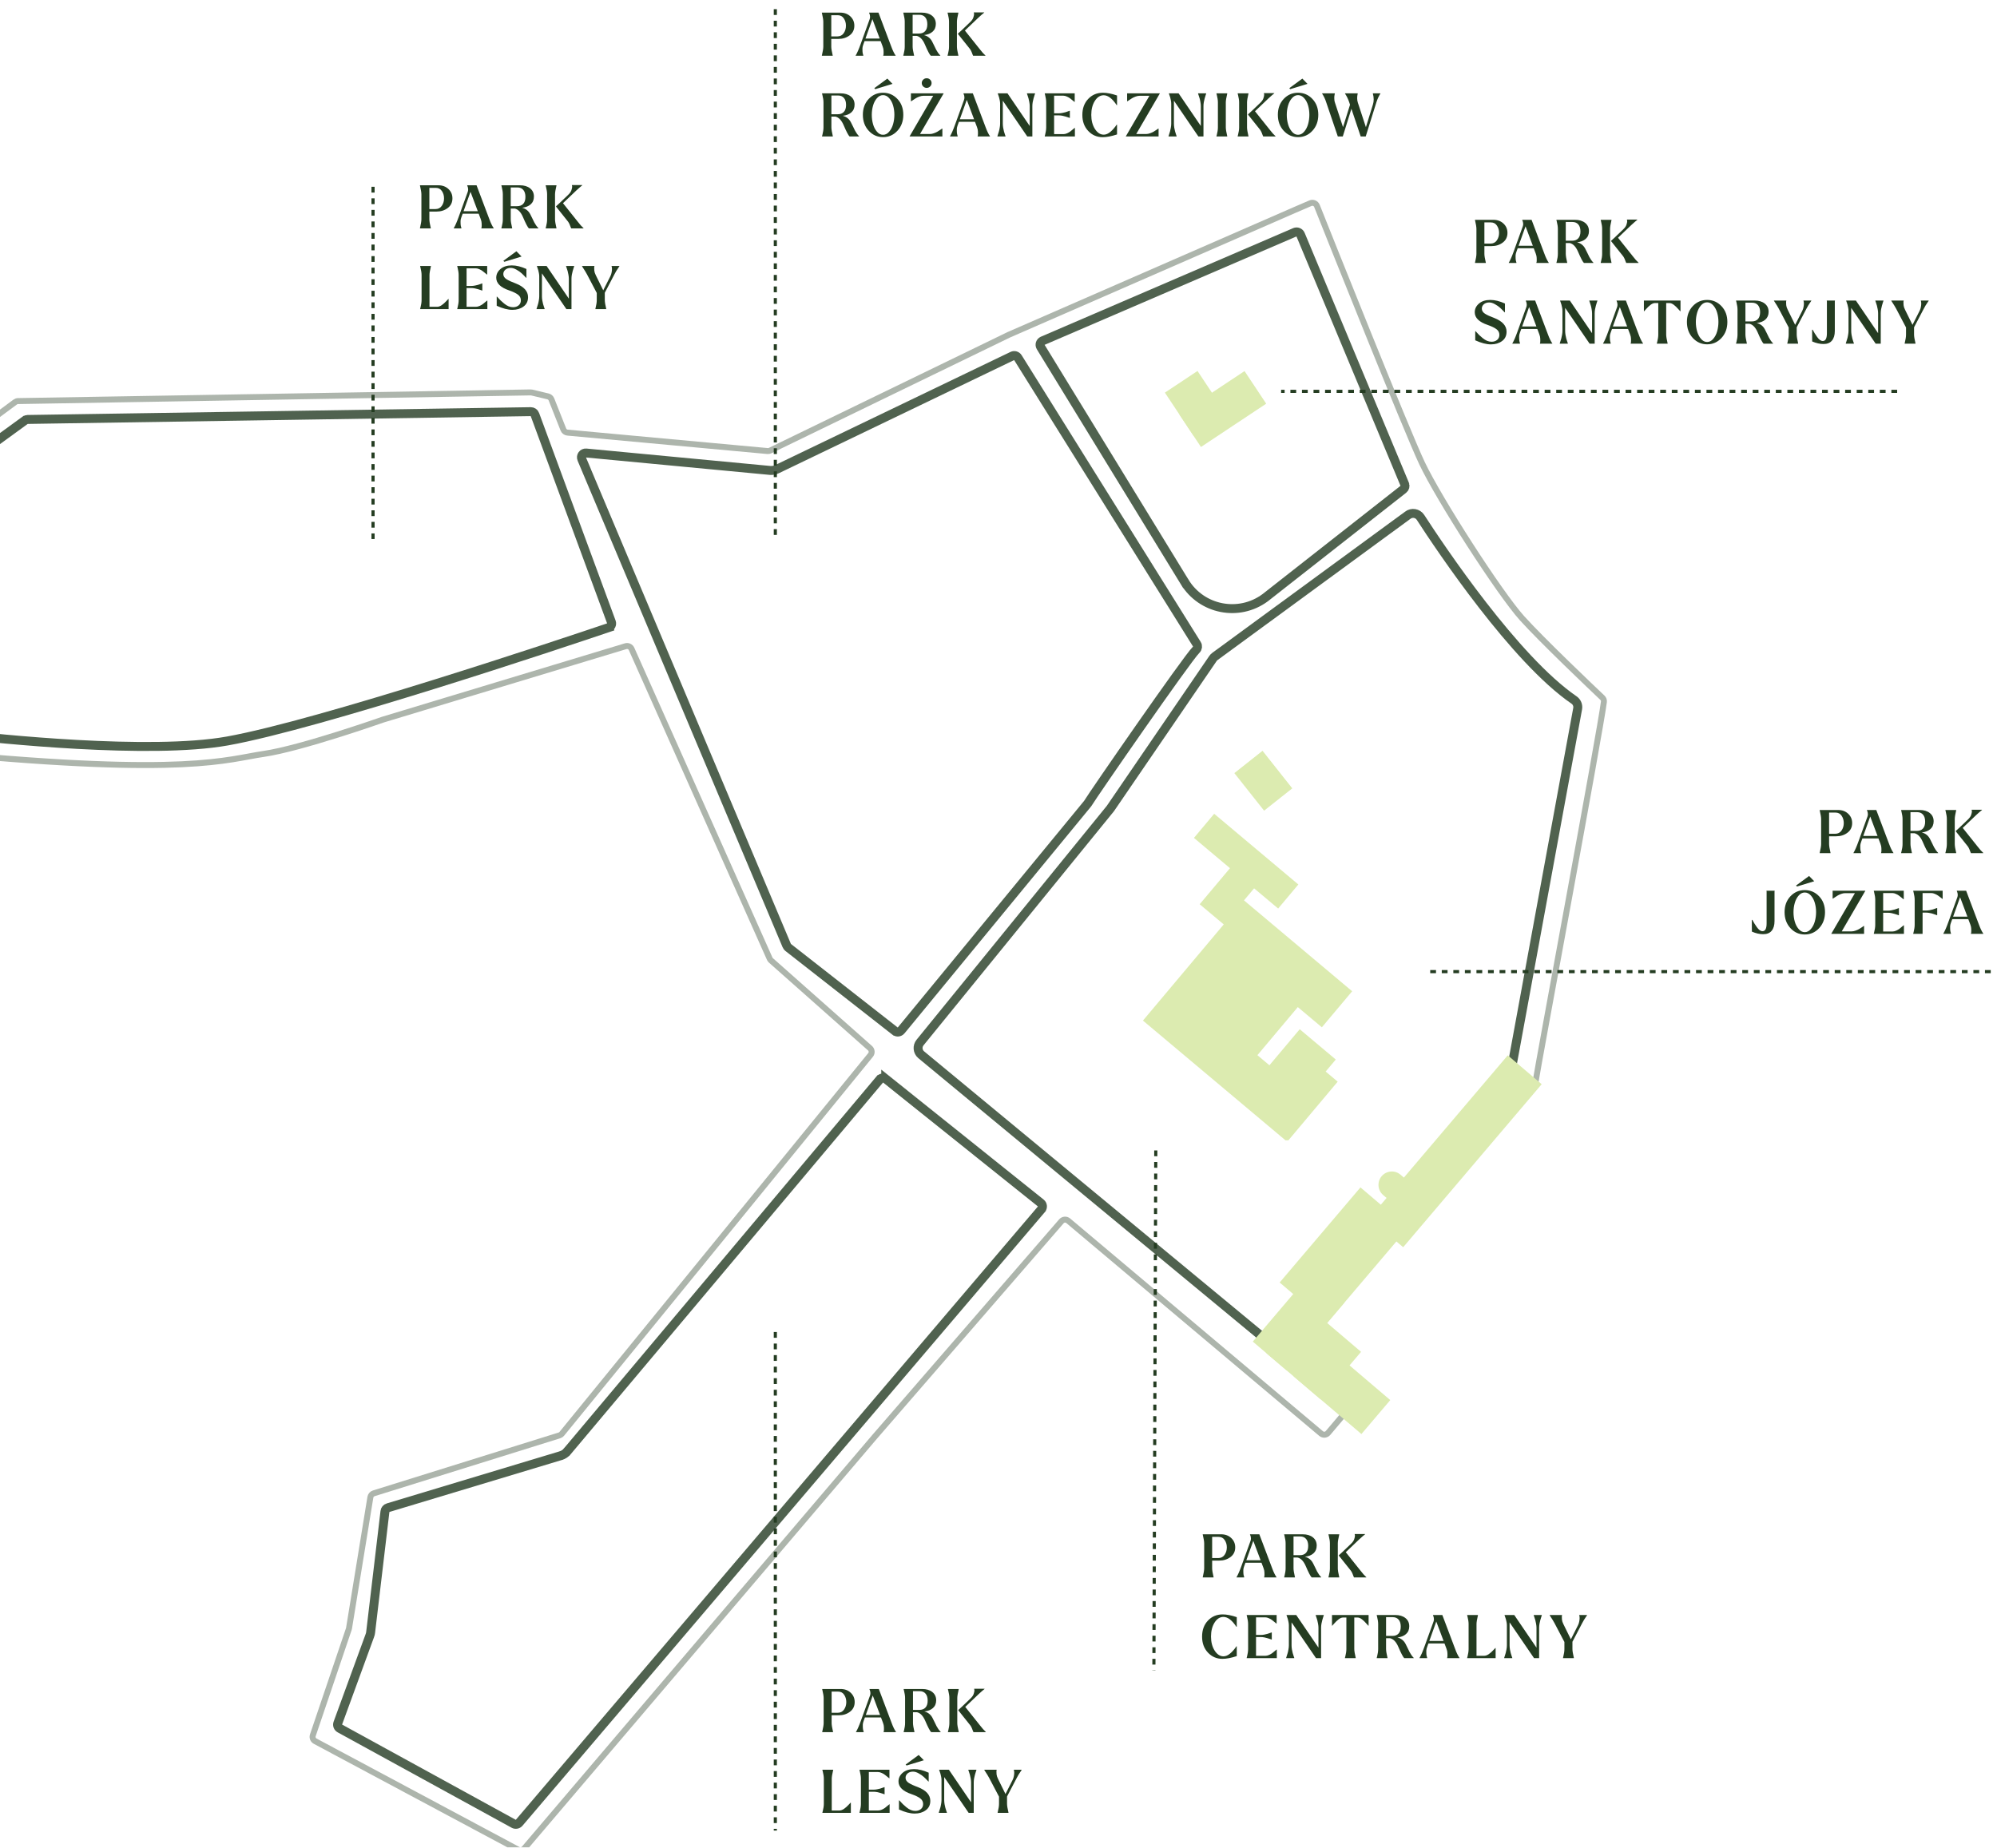 <svg width="470" height="435" viewBox="0 0 470 435" fill="none" xmlns="http://www.w3.org/2000/svg">
<g clip-path="url(#clip0_1585_11001)">
<g clip-path="url(#clip1_1585_11001)">
<path d="M361.334 255.064C362.107 249.908 376.543 172.643 377.481 165.225C377.532 164.861 377.401 164.505 377.132 164.25C374.745 161.993 362.935 150.768 358.205 145.519C352.929 139.659 338.688 117.529 334.672 109.033C330.997 101.266 312.994 56.11 309.945 48.466C309.704 47.862 309.013 47.578 308.416 47.833L304.8 49.391L237.409 78.815L181.253 106.07C181.064 106.158 180.853 106.201 180.642 106.18L133.56 101.841C133.123 101.797 132.752 101.521 132.592 101.113L129.783 94.015C129.645 93.666 129.339 93.404 128.976 93.316L125.163 92.406C125.075 92.385 124.973 92.377 124.879 92.377L4.25 94.416C4.01 94.416 3.777 94.496 3.58 94.641L-29.1 118.832C-29.486 119.116 -29.653 119.611 -29.522 120.077L-13.404 176.531C-13.273 176.982 -12.873 177.317 -12.4 177.361C44.127 182.748 53.354 178.744 62.101 177.47C70.848 176.196 90.095 169.411 90.095 169.411L147.248 152.122C147.808 151.954 148.398 152.224 148.638 152.755L181.158 225.698C181.231 225.851 181.326 225.982 181.449 226.091L204.757 246.751C205.223 247.158 205.281 247.865 204.888 248.345L132.221 337.529C132.076 337.703 131.886 337.834 131.668 337.9L87.963 351.542C87.548 351.673 87.243 352.03 87.17 352.459L82.149 383.282C82.141 383.34 82.127 383.405 82.105 383.464L73.628 408.491C73.446 409.03 73.678 409.612 74.173 409.882L121.946 435.433C122.426 435.688 123.023 435.579 123.372 435.164L205.856 338.228L249.801 287.503C250.216 287.029 250.936 286.971 251.417 287.379L310.927 337.47C311.422 337.885 312.164 337.813 312.572 337.31L319.614 328.981" stroke="#ADB5AC" stroke-width="1.404" stroke-miterlimit="10"/>
<path d="M-23.413 120.274L-23.408 120.27L5.916 98.935C5.916 98.935 5.917 98.935 5.917 98.935C6.084 98.814 6.289 98.746 6.495 98.742C6.495 98.742 6.496 98.742 6.496 98.742L124.925 96.907L124.927 96.907C125.356 96.9 125.741 97.166 125.884 97.561L125.886 97.566L143.888 146.425C144.086 146.963 143.803 147.549 143.266 147.73L143.603 148.727L143.266 147.73C131.851 151.588 75.245 170.538 53.49 174.437L53.49 174.437C44.37 176.073 30.657 175.923 18.199 175.241C5.772 174.56 -5.295 173.356 -9.069 172.92L-9.071 172.92C-9.476 172.874 -9.812 172.586 -9.919 172.187L-9.92 172.182L-23.79 121.356C-23.79 121.356 -23.79 121.356 -23.79 121.356C-23.902 120.943 -23.749 120.516 -23.413 120.274L-23.413 120.274Z" stroke="#50624F" stroke-width="2.105" stroke-miterlimit="10"/>
<path d="M185.176 222.62L137.527 109.5H137.535L136.919 108.039C136.625 107.34 137.187 106.571 137.946 106.642L181.219 110.74C181.22 110.74 181.22 110.74 181.22 110.74C181.797 110.796 182.367 110.684 182.866 110.445L182.868 110.444L238.26 83.801L238.263 83.799C238.723 83.576 239.276 83.733 239.553 84.175L281.696 151.666C281.697 151.666 281.697 151.667 281.698 151.668C281.946 152.074 281.884 152.591 281.557 152.917C281.218 153.257 280.584 154.064 279.786 155.128C278.964 156.221 277.914 157.66 276.716 159.325C274.32 162.656 271.321 166.909 268.358 171.15C262.503 179.528 256.727 187.946 256.051 189.069C256.028 189.104 256.009 189.131 255.994 189.153C255.975 189.181 255.96 189.201 255.946 189.218C255.946 189.218 255.945 189.219 255.945 189.219L212.065 242.592C212.063 242.594 212.061 242.595 212.06 242.597C211.701 243.011 211.092 243.069 210.67 242.737L210.669 242.737L185.495 223.034C185.494 223.033 185.494 223.033 185.494 223.033C185.355 222.923 185.246 222.781 185.177 222.624C185.177 222.623 185.176 222.621 185.176 222.62Z" stroke="#50624F" stroke-width="2.105" stroke-miterlimit="10"/>
<path d="M245.391 80.231L245.393 80.23L304.75 54.678L304.754 54.677C305.266 54.454 305.868 54.698 306.082 55.218L306.084 55.223L330.599 113.99C330.599 113.991 330.599 113.991 330.6 113.991C330.776 114.419 330.646 114.899 330.295 115.17L330.288 115.175L297.737 140.725C291.562 145.268 282.829 143.555 278.824 137.016L277.926 137.566L278.824 137.016L244.928 81.683C244.607 81.159 244.826 80.472 245.391 80.231Z" stroke="#50624F" stroke-width="2.105" stroke-miterlimit="10"/>
<path d="M208.461 253.982L208.461 253.981L244.969 283.21L244.969 283.21C245.412 283.565 245.477 284.217 245.107 284.656C245.107 284.657 245.106 284.657 245.106 284.658L122.17 429.108C122.169 429.109 122.168 429.11 122.168 429.11C121.857 429.469 121.331 429.563 120.918 429.337L79.972 406.88L79.97 406.879C79.536 406.642 79.336 406.121 79.509 405.644C79.509 405.644 79.509 405.644 79.509 405.644L87.057 384.985C87.058 384.982 87.059 384.98 87.06 384.977C87.147 384.747 87.205 384.508 87.23 384.255L90.605 355.775L90.605 355.773C90.651 355.375 90.933 355.041 91.314 354.928L91.318 354.927L131.996 342.668L131.997 342.667C132.576 342.492 133.094 342.152 133.482 341.687C133.483 341.687 133.483 341.686 133.484 341.686L207.05 254.121L207.051 254.121C207.402 253.702 208.032 253.639 208.461 253.982Z" stroke="#50624F" stroke-width="2.105" stroke-miterlimit="10"/>
<path d="M355.839 251.011L371.306 166.822C371.444 166.036 371.117 165.235 370.455 164.784C356.52 155.218 339.04 129.091 334.318 121.797C333.656 120.778 332.258 120.545 331.305 121.302L285.955 154.519C285.766 154.657 285.599 154.825 285.468 155.021L261.33 190.335L261.301 190.372L216.534 245.421L216.541 245.414C215.828 246.287 215.944 247.561 216.803 248.289L297.827 315.305" stroke="#50624F" stroke-width="2.105" stroke-miterlimit="10"/>
<path d="M98.839 43.674V43.617H103.154C104.131 43.617 104.93 43.914 105.551 44.506C106.171 45.089 106.481 45.817 106.481 46.691C106.481 47.66 106.11 48.421 105.367 48.975C104.634 49.53 103.75 49.807 102.716 49.807H101.053V51.64C101.053 52.063 101.165 52.754 101.391 53.713V53.77H98.839V53.713C99.065 52.754 99.177 52.063 99.177 51.64V45.747C99.177 45.324 99.065 44.633 98.839 43.674ZM101.053 44.224V49.215H102.477C103.125 49.215 103.624 48.966 103.971 48.468C104.329 47.96 104.507 47.368 104.507 46.691C104.507 46.043 104.338 45.469 104 44.971C103.671 44.473 103.186 44.224 102.547 44.224H101.053ZM107.956 51.048L110.085 45.169C110.151 44.98 110.184 44.788 110.184 44.59C110.184 44.299 110.109 43.989 109.959 43.66V43.617H112.158L115.161 51.57C115.5 52.501 115.848 53.22 116.205 53.727V53.77H113.286V53.713C113.343 53.647 113.371 53.426 113.371 53.05C113.371 52.994 113.366 52.83 113.357 52.557C113.357 52.284 113.281 51.946 113.131 51.542L112.666 50.315H108.887L108.591 51.133C108.469 51.462 108.403 51.744 108.393 51.979C108.393 52.204 108.393 52.35 108.393 52.416C108.393 52.707 108.412 52.956 108.45 53.163C108.487 53.37 108.534 53.549 108.591 53.699V53.77H106.786V53.727C107.143 53.126 107.533 52.233 107.956 51.048ZM109.098 49.723H112.454L110.734 45.154L109.098 49.723ZM118.005 53.713C118.005 53.704 118.038 53.572 118.104 53.318C118.169 53.055 118.226 52.778 118.273 52.486C118.32 52.186 118.343 51.904 118.343 51.64V45.747C118.343 45.483 118.32 45.206 118.273 44.915C118.226 44.614 118.169 44.337 118.104 44.083C118.038 43.82 118.005 43.683 118.005 43.674V43.617H122.362C123.358 43.617 124.157 43.857 124.759 44.337C125.36 44.816 125.661 45.46 125.661 46.268C125.661 47.039 125.407 47.65 124.9 48.101C124.402 48.543 123.725 48.811 122.869 48.905C123.725 49.121 124.359 49.615 124.773 50.386C124.923 50.677 125.097 51.025 125.295 51.429C125.492 51.833 125.642 52.143 125.746 52.359C125.859 52.566 126 52.797 126.169 53.05C126.338 53.295 126.521 53.516 126.719 53.713V53.77H124.477C124.195 53.506 123.734 52.627 123.095 51.133C122.587 49.948 121.939 49.267 121.149 49.088H120.205V51.64C120.205 52.063 120.317 52.754 120.543 53.713V53.77H118.005V53.713ZM120.205 48.538H121.685C122.315 48.538 122.799 48.355 123.137 47.989C123.485 47.622 123.659 47.077 123.659 46.353C123.659 45.648 123.495 45.103 123.166 44.717C122.837 44.322 122.367 44.125 121.756 44.125H120.205V48.538ZM120.543 49.06C120.571 49.06 120.595 49.06 120.613 49.06C120.557 49.06 120.515 49.065 120.487 49.074C120.496 49.074 120.515 49.069 120.543 49.06ZM128.526 53.304C128.592 53.05 128.648 52.778 128.695 52.486C128.742 52.186 128.766 51.904 128.766 51.64V45.747C128.766 45.483 128.742 45.206 128.695 44.915C128.648 44.614 128.592 44.337 128.526 44.083C128.46 43.82 128.427 43.683 128.427 43.674V43.617H130.965V43.674C130.74 44.633 130.627 45.324 130.627 45.747V51.64C130.627 52.063 130.74 52.754 130.965 53.713V53.77H128.427V53.713C128.427 53.704 128.46 53.567 128.526 53.304ZM130.895 48.538L131.755 47.749L133.701 45.888C134.124 45.483 134.387 45.107 134.49 44.76C134.603 44.412 134.66 44.149 134.66 43.97C134.66 43.838 134.641 43.73 134.603 43.646V43.561H137.042V43.617C136.723 43.862 136.258 44.266 135.647 44.83L132.502 47.833L136.013 52.233C136.493 52.862 136.934 53.356 137.339 53.713V53.77H134.434C134.406 53.741 134.363 53.643 134.307 53.473C134.251 53.304 134.171 53.097 134.067 52.853C133.964 52.609 133.846 52.392 133.715 52.204L130.881 48.651C130.871 48.632 130.867 48.618 130.867 48.609C130.867 48.581 130.876 48.557 130.895 48.538ZM98.881 62.674V62.617H101.419V62.674C101.194 63.633 101.081 64.324 101.081 64.747V72.22H102.886C103.224 72.22 103.581 72.093 103.957 71.839C104.333 71.576 104.681 71.27 105.001 70.922C105.33 70.575 105.499 70.396 105.508 70.387H105.579V72.769H98.881V72.713C98.881 72.704 98.914 72.572 98.98 72.318C99.046 72.055 99.102 71.778 99.149 71.486C99.196 71.186 99.22 70.904 99.22 70.64V64.747C99.22 64.483 99.196 64.206 99.149 63.915C99.102 63.614 99.046 63.337 98.98 63.083C98.914 62.82 98.881 62.683 98.881 62.674ZM107.61 62.674V62.617H114.66V64.634H114.604C114.566 64.615 114.439 64.512 114.223 64.324C114.007 64.136 113.795 63.966 113.588 63.816C113.391 63.656 113.137 63.511 112.827 63.379C112.526 63.238 112.244 63.167 111.981 63.167H109.81V67.313H110.938C111.191 67.313 111.464 67.285 111.755 67.228C112.056 67.172 112.301 67.115 112.489 67.059C112.686 66.993 112.893 66.923 113.109 66.847C113.325 66.772 113.443 66.73 113.462 66.721H113.518V68.398H113.462C113.443 68.389 113.325 68.347 113.109 68.272C112.893 68.196 112.686 68.131 112.489 68.074C112.301 68.008 112.056 67.947 111.755 67.891C111.464 67.835 111.191 67.806 110.938 67.806H109.81V72.22H112.023C112.287 72.22 112.569 72.154 112.869 72.022C113.18 71.881 113.433 71.736 113.631 71.585C113.838 71.425 114.049 71.251 114.265 71.063C114.481 70.875 114.608 70.772 114.646 70.753H114.702V72.769H107.61V72.713C107.61 72.704 107.643 72.572 107.709 72.318C107.775 72.055 107.831 71.778 107.878 71.486C107.925 71.186 107.948 70.904 107.948 70.64V64.747C107.948 64.483 107.925 64.206 107.878 63.915C107.831 63.614 107.775 63.337 107.709 63.083C107.643 62.82 107.61 62.683 107.61 62.674ZM116.791 65.381C116.791 64.582 117.12 63.901 117.778 63.337C118.436 62.763 119.329 62.477 120.457 62.477C121.519 62.477 122.666 62.758 123.897 63.322V65.395H123.827C123.432 64.972 123.075 64.615 122.755 64.324C122.436 64.032 122.031 63.75 121.543 63.478C121.063 63.205 120.617 63.069 120.203 63.069C119.686 63.069 119.263 63.21 118.934 63.492C118.615 63.774 118.455 64.117 118.455 64.521C118.455 64.991 118.694 65.386 119.174 65.705C119.663 66.025 120.396 66.363 121.373 66.721C123.31 67.482 124.278 68.558 124.278 69.95C124.278 70.908 123.921 71.646 123.206 72.163C122.501 72.68 121.632 72.939 120.598 72.939C119.536 72.939 118.304 72.619 116.904 71.98V69.837H116.988C117.336 70.213 117.609 70.504 117.806 70.711C118.013 70.908 118.295 71.157 118.652 71.458C119.009 71.75 119.357 71.966 119.696 72.107C120.043 72.248 120.396 72.318 120.753 72.318C121.279 72.318 121.717 72.173 122.064 71.881C122.412 71.59 122.586 71.195 122.586 70.697C122.586 70.142 122.356 69.696 121.895 69.357C121.444 69.019 120.762 68.69 119.851 68.37C117.811 67.684 116.791 66.688 116.791 65.381ZM118.469 61.405L121.543 59.149L122.755 60.39L118.694 61.63L118.469 61.405ZM126.279 72.769V72.699C126.279 72.69 126.321 72.553 126.406 72.29C126.5 72.027 126.575 71.787 126.631 71.571C126.697 71.355 126.758 71.073 126.815 70.725C126.881 70.377 126.913 70.058 126.913 69.766V65.043C126.913 64.808 126.885 64.549 126.829 64.267C126.782 63.985 126.73 63.76 126.674 63.59C126.617 63.412 126.552 63.214 126.476 62.998L126.364 62.674V62.617H128.648L133.879 70.302V65.621C133.879 65.329 133.846 65.01 133.78 64.662C133.724 64.314 133.663 64.032 133.597 63.816C133.531 63.6 133.456 63.365 133.371 63.111C133.287 62.848 133.24 62.707 133.23 62.688V62.617H135.134V62.688C135.124 62.726 135.077 62.867 134.993 63.111C134.918 63.346 134.847 63.581 134.781 63.816C134.715 64.042 134.65 64.328 134.584 64.676C134.527 65.014 134.499 65.329 134.499 65.621V72.769H133.301L127.548 64.352V69.766C127.548 70.058 127.576 70.377 127.633 70.725C127.698 71.073 127.759 71.355 127.816 71.571C127.882 71.787 127.957 72.027 128.041 72.29C128.135 72.553 128.182 72.69 128.182 72.699V72.769H126.279ZM136.981 62.674V62.617H139.899V62.674C139.862 62.73 139.843 62.857 139.843 63.055C139.843 63.177 139.852 63.393 139.871 63.703C139.899 64.013 140.012 64.366 140.21 64.761L141.972 68.342L143.65 65.029C143.8 64.728 143.899 64.427 143.946 64.126C144.002 63.816 144.031 63.562 144.031 63.365C144.031 63.308 144.026 63.21 144.017 63.069C144.007 62.928 143.979 62.796 143.932 62.674V62.617H145.779V62.674C145.76 62.712 145.676 62.838 145.525 63.055C145.375 63.271 145.215 63.515 145.046 63.788C144.877 64.06 144.736 64.314 144.623 64.549L142.339 68.92V70.64C142.339 71.063 142.451 71.754 142.677 72.713V72.769H140.125V72.713L140.21 72.318C140.275 72.055 140.332 71.778 140.379 71.486C140.426 71.195 140.449 70.913 140.449 70.64V68.963L138.123 64.535C137.972 64.234 137.592 63.614 136.981 62.674Z" fill="#243C21"/>
<line x1="87.795" y1="43.971" x2="87.795" y2="126.89" stroke="#243C21" stroke-width="0.739" stroke-dasharray="1.36 1.36"/>
<path d="M193.429 3.029V2.973H197.743C198.721 2.973 199.52 3.269 200.14 3.861C200.761 4.444 201.071 5.173 201.071 6.047C201.071 7.015 200.7 7.776 199.957 8.331C199.224 8.886 198.34 9.163 197.306 9.163H195.643V10.996C195.643 11.419 195.755 12.11 195.981 13.069V13.125H193.429V13.069C193.654 12.11 193.767 11.419 193.767 10.996V5.102C193.767 4.679 193.654 3.988 193.429 3.029ZM195.643 3.579V8.571H197.067C197.715 8.571 198.213 8.322 198.561 7.823C198.918 7.316 199.097 6.724 199.097 6.047C199.097 5.398 198.928 4.825 198.589 4.327C198.26 3.828 197.776 3.579 197.137 3.579H195.643ZM202.546 10.404L204.675 4.524C204.741 4.336 204.774 4.143 204.774 3.946C204.774 3.655 204.699 3.344 204.548 3.015V2.973H206.748L209.751 10.925C210.09 11.856 210.438 12.575 210.795 13.083V13.125H207.876V13.069C207.932 13.003 207.961 12.782 207.961 12.406C207.961 12.35 207.956 12.185 207.947 11.912C207.947 11.64 207.871 11.301 207.721 10.897L207.256 9.671H203.477L203.181 10.488C203.059 10.817 202.993 11.099 202.983 11.334C202.983 11.56 202.983 11.706 202.983 11.771C202.983 12.063 203.002 12.312 203.04 12.519C203.077 12.726 203.124 12.904 203.181 13.055V13.125H201.376V13.083C201.733 12.481 202.123 11.588 202.546 10.404ZM203.688 9.078H207.044L205.324 4.51L203.688 9.078ZM212.595 13.069C212.595 13.059 212.628 12.928 212.693 12.674C212.759 12.411 212.816 12.133 212.863 11.842C212.91 11.541 212.933 11.259 212.933 10.996V5.102C212.933 4.839 212.91 4.562 212.863 4.27C212.816 3.969 212.759 3.692 212.693 3.438C212.628 3.175 212.595 3.039 212.595 3.029V2.973H216.952C217.948 2.973 218.747 3.213 219.349 3.692C219.95 4.171 220.251 4.815 220.251 5.624C220.251 6.395 219.997 7.006 219.49 7.457C218.991 7.899 218.315 8.166 217.459 8.261C218.315 8.477 218.949 8.97 219.363 9.741C219.513 10.032 219.687 10.38 219.884 10.784C220.082 11.189 220.232 11.499 220.336 11.715C220.448 11.922 220.589 12.152 220.759 12.406C220.928 12.65 221.111 12.871 221.309 13.069V13.125H219.067C218.785 12.862 218.324 11.983 217.685 10.488C217.177 9.304 216.529 8.622 215.739 8.444H214.794V10.996C214.794 11.419 214.907 12.11 215.133 13.069V13.125H212.595V13.069ZM214.794 7.894H216.275C216.905 7.894 217.389 7.711 217.727 7.344C218.075 6.977 218.249 6.432 218.249 5.708C218.249 5.003 218.084 4.458 217.755 4.073C217.426 3.678 216.956 3.481 216.345 3.481H214.794V7.894ZM215.133 8.416C215.161 8.416 215.184 8.416 215.203 8.416C215.147 8.416 215.105 8.42 215.076 8.43C215.086 8.43 215.105 8.425 215.133 8.416ZM223.116 12.66C223.182 12.406 223.238 12.133 223.285 11.842C223.332 11.541 223.356 11.259 223.356 10.996V5.102C223.356 4.839 223.332 4.562 223.285 4.27C223.238 3.969 223.182 3.692 223.116 3.438C223.05 3.175 223.017 3.039 223.017 3.029V2.973H225.555V3.029C225.33 3.988 225.217 4.679 225.217 5.102V10.996C225.217 11.419 225.33 12.11 225.555 13.069V13.125H223.017V13.069C223.017 13.059 223.05 12.923 223.116 12.66ZM225.485 7.894L226.345 7.104L228.291 5.243C228.714 4.839 228.977 4.463 229.08 4.115C229.193 3.767 229.249 3.504 229.249 3.325C229.249 3.194 229.231 3.086 229.193 3.001V2.917H231.632V2.973C231.313 3.217 230.847 3.622 230.236 4.186L227.092 7.189L230.603 11.588C231.082 12.218 231.524 12.711 231.928 13.069V13.125H229.024C228.996 13.097 228.953 12.998 228.897 12.829C228.841 12.66 228.761 12.453 228.657 12.209C228.554 11.964 228.436 11.748 228.305 11.56L225.471 8.007C225.461 7.988 225.457 7.974 225.457 7.964C225.457 7.936 225.466 7.913 225.485 7.894ZM193.471 32.069C193.471 32.059 193.504 31.928 193.57 31.674C193.636 31.411 193.692 31.133 193.739 30.842C193.786 30.541 193.81 30.259 193.81 29.996V24.102C193.81 23.839 193.786 23.562 193.739 23.27C193.692 22.969 193.636 22.692 193.57 22.438C193.504 22.175 193.471 22.039 193.471 22.029V21.973H197.828C198.824 21.973 199.623 22.213 200.225 22.692C200.827 23.172 201.127 23.815 201.127 24.624C201.127 25.395 200.874 26.006 200.366 26.457C199.868 26.899 199.191 27.166 198.336 27.261C199.191 27.477 199.826 27.97 200.239 28.741C200.39 29.032 200.563 29.38 200.761 29.784C200.958 30.189 201.109 30.499 201.212 30.715C201.325 30.922 201.466 31.152 201.635 31.406C201.804 31.65 201.988 31.871 202.185 32.069V32.125H199.943C199.661 31.862 199.2 30.983 198.561 29.488C198.054 28.304 197.405 27.622 196.615 27.444H195.671V29.996C195.671 30.419 195.784 31.11 196.009 32.069V32.125H193.471V32.069ZM195.671 26.894H197.151C197.781 26.894 198.265 26.711 198.604 26.344C198.951 25.977 199.125 25.432 199.125 24.708C199.125 24.003 198.961 23.458 198.632 23.073C198.303 22.678 197.833 22.481 197.222 22.481H195.671V26.894ZM196.009 27.416C196.037 27.416 196.061 27.416 196.08 27.416C196.023 27.416 195.981 27.42 195.953 27.43C195.962 27.43 195.981 27.425 196.009 27.416ZM204.458 23.284C205.37 22.316 206.493 21.832 207.828 21.832C209.163 21.832 210.291 22.321 211.212 23.298C212.133 24.267 212.594 25.507 212.594 27.021C212.594 28.534 212.133 29.789 211.212 30.785C210.291 31.782 209.163 32.28 207.828 32.28C206.503 32.28 205.38 31.782 204.458 30.785C203.537 29.789 203.077 28.534 203.077 27.021C203.077 25.507 203.537 24.262 204.458 23.284ZM205.177 27.035C205.177 27.796 205.276 28.529 205.474 29.235C205.671 29.93 205.976 30.518 206.39 30.997C206.804 31.486 207.283 31.73 207.828 31.73C208.373 31.73 208.853 31.486 209.266 30.997C209.689 30.508 210 29.911 210.197 29.206C210.394 28.501 210.493 27.768 210.493 27.007C210.493 26.255 210.394 25.536 210.197 24.849C210 24.154 209.689 23.571 209.266 23.101C208.853 22.631 208.373 22.396 207.828 22.396C207.283 22.396 206.804 22.636 206.39 23.115C205.976 23.585 205.671 24.168 205.474 24.863C205.276 25.559 205.177 26.283 205.177 27.035ZM208.843 18.504L210.056 19.745L205.995 20.986L205.77 20.76L208.843 18.504ZM214.062 32.125L219.632 22.551H217.305C217.023 22.551 216.713 22.612 216.375 22.734C216.046 22.857 215.773 22.983 215.557 23.115C215.341 23.237 215.11 23.388 214.866 23.566C214.621 23.735 214.485 23.825 214.457 23.834H214.386V21.973H222.099L216.53 31.547H218.884C219.166 31.547 219.472 31.486 219.801 31.364C220.139 31.241 220.412 31.119 220.619 30.997C220.835 30.865 221.07 30.715 221.324 30.546C221.577 30.367 221.709 30.273 221.718 30.264H221.789V32.125H214.062ZM216.939 19.548C216.939 19.238 217.051 18.974 217.277 18.758C217.503 18.533 217.775 18.42 218.095 18.42C218.414 18.42 218.687 18.533 218.913 18.758C219.138 18.974 219.251 19.238 219.251 19.548C219.251 19.858 219.138 20.126 218.913 20.352C218.678 20.577 218.405 20.69 218.095 20.69C217.785 20.69 217.512 20.577 217.277 20.352C217.051 20.126 216.939 19.858 216.939 19.548ZM224.754 29.404L226.883 23.524C226.949 23.336 226.982 23.143 226.982 22.946C226.982 22.654 226.907 22.344 226.756 22.015V21.973H228.956L231.959 29.925C232.298 30.856 232.646 31.575 233.003 32.083V32.125H230.084V32.069C230.14 32.003 230.169 31.782 230.169 31.406C230.169 31.349 230.164 31.185 230.155 30.912C230.155 30.64 230.079 30.301 229.929 29.897L229.464 28.671H225.685L225.389 29.488C225.267 29.817 225.201 30.099 225.191 30.334C225.191 30.56 225.191 30.706 225.191 30.771C225.191 31.063 225.21 31.312 225.248 31.519C225.285 31.726 225.332 31.904 225.389 32.054V32.125H223.584V32.083C223.941 31.481 224.331 30.588 224.754 29.404ZM225.896 28.078H229.252L227.532 23.51L225.896 28.078ZM234.747 32.125V32.054C234.747 32.045 234.79 31.909 234.874 31.646C234.968 31.382 235.044 31.143 235.1 30.927C235.166 30.71 235.227 30.428 235.283 30.081C235.349 29.733 235.382 29.413 235.382 29.122V24.398C235.382 24.163 235.354 23.905 235.297 23.623C235.25 23.341 235.199 23.115 235.142 22.946C235.086 22.767 235.02 22.57 234.945 22.354L234.832 22.029V21.973H237.116L242.347 29.657V24.976C242.347 24.685 242.314 24.365 242.249 24.017C242.192 23.67 242.131 23.388 242.065 23.172C242 22.955 241.924 22.72 241.84 22.466C241.755 22.203 241.708 22.062 241.699 22.044V21.973H243.602V22.044C243.593 22.081 243.546 22.222 243.461 22.466C243.386 22.701 243.316 22.936 243.25 23.172C243.184 23.397 243.118 23.684 243.052 24.032C242.996 24.37 242.968 24.685 242.968 24.976V32.125H241.769L236.016 23.707V29.122C236.016 29.413 236.045 29.733 236.101 30.081C236.167 30.428 236.228 30.71 236.284 30.927C236.35 31.143 236.425 31.382 236.51 31.646C236.604 31.909 236.651 32.045 236.651 32.054V32.125H234.747ZM245.886 22.029V21.973H252.936V23.989H252.88C252.842 23.971 252.715 23.867 252.499 23.679C252.283 23.491 252.071 23.322 251.865 23.172C251.667 23.012 251.413 22.866 251.103 22.734C250.802 22.593 250.52 22.523 250.257 22.523H248.086V26.668H249.214C249.468 26.668 249.74 26.64 250.032 26.584C250.332 26.527 250.577 26.471 250.765 26.415C250.962 26.349 251.169 26.278 251.385 26.203C251.601 26.128 251.719 26.085 251.738 26.076H251.794V27.754H251.738C251.719 27.745 251.601 27.702 251.385 27.627C251.169 27.552 250.962 27.486 250.765 27.43C250.577 27.364 250.332 27.303 250.032 27.246C249.74 27.19 249.468 27.162 249.214 27.162H248.086V31.575H250.3C250.563 31.575 250.845 31.509 251.146 31.378C251.456 31.237 251.71 31.091 251.907 30.941C252.114 30.781 252.325 30.607 252.541 30.419C252.758 30.231 252.885 30.128 252.922 30.109H252.979V32.125H245.886V32.069C245.886 32.059 245.919 31.928 245.985 31.674C246.051 31.411 246.107 31.133 246.154 30.842C246.201 30.541 246.225 30.259 246.225 29.996V24.102C246.225 23.839 246.201 23.562 246.154 23.27C246.107 22.969 246.051 22.692 245.985 22.438C245.919 22.175 245.886 22.039 245.886 22.029ZM256.116 23.284C257.028 22.316 258.184 21.832 259.585 21.832C260.525 21.832 261.629 22.048 262.898 22.481V24.751H262.814C261.789 23.2 260.769 22.424 259.754 22.424C258.927 22.424 258.231 22.871 257.667 23.764C257.112 24.647 256.835 25.742 256.835 27.049C256.835 28.356 257.122 29.46 257.695 30.363C258.278 31.256 258.969 31.702 259.768 31.702C260.285 31.702 260.807 31.481 261.333 31.039C261.869 30.588 262.362 30.024 262.814 29.347H262.898V31.646C261.582 32.078 260.454 32.294 259.514 32.294C258.17 32.294 257.037 31.805 256.116 30.828C255.195 29.85 254.734 28.595 254.734 27.063C254.734 25.512 255.195 24.253 256.116 23.284ZM270.518 22.551H268.192C267.91 22.551 267.6 22.612 267.261 22.734C266.932 22.857 266.66 22.983 266.443 23.115C266.227 23.237 265.997 23.388 265.753 23.566C265.508 23.735 265.372 23.825 265.344 23.834H265.273V21.973H272.986L267.416 31.547H269.771C270.053 31.547 270.359 31.486 270.688 31.364C271.026 31.241 271.299 31.119 271.505 30.997C271.722 30.865 271.957 30.715 272.21 30.546C272.464 30.367 272.596 30.273 272.605 30.264H272.676V32.125H264.949L270.518 22.551ZM275.019 32.125V32.054C275.019 32.045 275.061 31.909 275.146 31.646C275.24 31.382 275.315 31.143 275.371 30.927C275.437 30.71 275.498 30.428 275.555 30.081C275.62 29.733 275.653 29.413 275.653 29.122V24.398C275.653 24.163 275.625 23.905 275.569 23.623C275.522 23.341 275.47 23.115 275.414 22.946C275.357 22.767 275.291 22.57 275.216 22.354L275.103 22.029V21.973H277.388L282.619 29.657V24.976C282.619 24.685 282.586 24.365 282.52 24.017C282.464 23.67 282.403 23.388 282.337 23.172C282.271 22.955 282.196 22.72 282.111 22.466C282.027 22.203 281.98 22.062 281.97 22.044V21.973H283.874V22.044C283.864 22.081 283.817 22.222 283.733 22.466C283.657 22.701 283.587 22.936 283.521 23.172C283.455 23.397 283.39 23.684 283.324 24.032C283.267 24.37 283.239 24.685 283.239 24.976V32.125H282.041L276.288 23.707V29.122C276.288 29.413 276.316 29.733 276.372 30.081C276.438 30.428 276.499 30.71 276.556 30.927C276.622 31.143 276.697 31.382 276.781 31.646C276.875 31.909 276.922 32.045 276.922 32.054V32.125H275.019ZM286.299 22.029V21.973H288.837V22.029C288.611 22.988 288.498 23.679 288.498 24.102V29.996C288.498 30.419 288.611 31.11 288.837 32.069V32.125H286.299V32.069C286.299 32.059 286.332 31.928 286.397 31.674C286.463 31.411 286.52 31.133 286.567 30.842C286.614 30.541 286.637 30.259 286.637 29.996V24.102C286.637 23.839 286.614 23.562 286.567 23.27C286.52 22.969 286.463 22.692 286.397 22.438C286.332 22.175 286.299 22.039 286.299 22.029ZM291.391 31.66C291.457 31.406 291.514 31.133 291.561 30.842C291.608 30.541 291.631 30.259 291.631 29.996V24.102C291.631 23.839 291.608 23.562 291.561 23.27C291.514 22.969 291.457 22.692 291.391 22.438C291.326 22.175 291.293 22.039 291.293 22.029V21.973H293.831V22.029C293.605 22.988 293.492 23.679 293.492 24.102V29.996C293.492 30.419 293.605 31.11 293.831 32.069V32.125H291.293V32.069C291.293 32.059 291.326 31.923 291.391 31.66ZM293.76 26.894L294.62 26.104L296.566 24.243C296.989 23.839 297.252 23.463 297.356 23.115C297.468 22.767 297.525 22.504 297.525 22.326C297.525 22.194 297.506 22.086 297.468 22.001V21.917H299.908V21.973C299.588 22.217 299.123 22.622 298.512 23.186L295.368 26.189L298.878 30.588C299.358 31.218 299.8 31.711 300.204 32.069V32.125H297.299C297.271 32.097 297.229 31.998 297.172 31.829C297.116 31.66 297.036 31.453 296.933 31.209C296.829 30.964 296.712 30.748 296.58 30.56L293.746 27.007C293.737 26.988 293.732 26.974 293.732 26.964C293.732 26.936 293.741 26.913 293.76 26.894ZM302.128 23.284C303.04 22.316 304.163 21.832 305.498 21.832C306.833 21.832 307.961 22.321 308.882 23.298C309.803 24.267 310.264 25.507 310.264 27.021C310.264 28.534 309.803 29.789 308.882 30.785C307.961 31.782 306.833 32.28 305.498 32.28C304.173 32.28 303.05 31.782 302.128 30.785C301.207 29.789 300.747 28.534 300.747 27.021C300.747 25.507 301.207 24.262 302.128 23.284ZM302.847 27.035C302.847 27.796 302.946 28.529 303.144 29.235C303.341 29.93 303.646 30.518 304.06 30.997C304.474 31.486 304.953 31.73 305.498 31.73C306.043 31.73 306.523 31.486 306.936 30.997C307.359 30.508 307.67 29.911 307.867 29.206C308.064 28.501 308.163 27.768 308.163 27.007C308.163 26.255 308.064 25.536 307.867 24.849C307.67 24.154 307.359 23.571 306.936 23.101C306.523 22.631 306.043 22.396 305.498 22.396C304.953 22.396 304.474 22.636 304.06 23.115C303.646 23.585 303.341 24.168 303.144 24.863C302.946 25.559 302.847 26.283 302.847 27.035ZM306.513 18.504L307.726 19.745L303.665 20.986L303.44 20.76L306.513 18.504ZM314.153 21.973V22.029C314.153 22.039 314.143 22.09 314.124 22.184C314.106 22.269 314.091 22.344 314.082 22.41C314.073 22.476 314.059 22.57 314.04 22.692C314.03 22.805 314.026 22.918 314.026 23.03C314.026 23.143 314.03 23.265 314.04 23.397C314.049 23.529 314.063 23.66 314.082 23.792C314.11 23.924 314.148 24.055 314.195 24.187L316.084 29.925L317.734 24.652L317.537 24.06C317.292 23.327 316.963 22.65 316.55 22.029V21.973H319.539V22.029C319.454 22.415 319.412 22.777 319.412 23.115C319.412 23.5 319.468 23.858 319.581 24.187L321.47 29.939L323.12 24.61C323.242 24.224 323.303 23.82 323.303 23.397C323.303 22.965 323.238 22.509 323.106 22.029V21.973H324.883V22.029C324.497 22.631 324.182 23.312 323.938 24.074L321.428 32.125H320.244L318.058 25.611L316.028 32.125H314.858L312.122 24.06C311.897 23.345 311.577 22.669 311.163 22.029V21.973H314.153Z" fill="#243C21"/>
<path d="M193.511 397.658V397.602H197.825C198.803 397.602 199.602 397.898 200.222 398.49C200.843 399.073 201.153 399.802 201.153 400.676C201.153 401.644 200.782 402.405 200.039 402.96C199.306 403.515 198.422 403.792 197.388 403.792H195.725V405.625C195.725 406.048 195.837 406.739 196.063 407.698V407.754H193.511V407.698C193.736 406.739 193.849 406.048 193.849 405.625V399.731C193.849 399.308 193.736 398.617 193.511 397.658ZM195.725 398.208V403.2H197.149C197.797 403.2 198.295 402.951 198.643 402.452C199 401.945 199.179 401.353 199.179 400.676C199.179 400.027 199.01 399.454 198.671 398.956C198.342 398.457 197.858 398.208 197.219 398.208H195.725ZM202.628 405.033L204.757 399.153C204.823 398.965 204.856 398.772 204.856 398.575C204.856 398.283 204.781 397.973 204.63 397.644V397.602H206.83L209.833 405.554C210.172 406.485 210.52 407.204 210.877 407.712V407.754H207.958V407.698C208.014 407.632 208.043 407.411 208.043 407.035C208.043 406.978 208.038 406.814 208.029 406.541C208.029 406.269 207.953 405.93 207.803 405.526L207.338 404.299H203.559L203.263 405.117C203.141 405.446 203.075 405.728 203.065 405.963C203.065 406.189 203.065 406.335 203.065 406.4C203.065 406.692 203.084 406.941 203.122 407.148C203.159 407.354 203.206 407.533 203.263 407.683V407.754H201.458V407.712C201.815 407.11 202.205 406.217 202.628 405.033ZM203.77 403.707H207.126L205.406 399.139L203.77 403.707ZM212.677 407.698C212.677 407.688 212.71 407.557 212.776 407.303C212.841 407.04 212.898 406.762 212.945 406.471C212.992 406.17 213.015 405.888 213.015 405.625V399.731C213.015 399.468 212.992 399.191 212.945 398.899C212.898 398.598 212.841 398.321 212.776 398.067C212.71 397.804 212.677 397.668 212.677 397.658V397.602H217.034C218.03 397.602 218.829 397.842 219.431 398.321C220.032 398.8 220.333 399.444 220.333 400.253C220.333 401.024 220.079 401.635 219.572 402.086C219.074 402.528 218.397 402.795 217.541 402.889C218.397 403.106 219.031 403.599 219.445 404.37C219.595 404.661 219.769 405.009 219.967 405.413C220.164 405.818 220.314 406.128 220.418 406.344C220.531 406.551 220.672 406.781 220.841 407.035C221.01 407.279 221.193 407.5 221.391 407.698V407.754H219.149C218.867 407.491 218.406 406.612 217.767 405.117C217.259 403.933 216.611 403.251 215.821 403.073H214.876V405.625C214.876 406.048 214.989 406.739 215.215 407.698V407.754H212.677V407.698ZM214.876 402.523H216.357C216.987 402.523 217.471 402.34 217.809 401.973C218.157 401.606 218.331 401.061 218.331 400.337C218.331 399.632 218.166 399.087 217.837 398.702C217.508 398.307 217.038 398.11 216.427 398.11H214.876V402.523ZM215.215 403.045C215.243 403.045 215.267 403.045 215.285 403.045C215.229 403.045 215.187 403.049 215.158 403.059C215.168 403.059 215.187 403.054 215.215 403.045ZM223.198 407.289C223.264 407.035 223.32 406.762 223.367 406.471C223.414 406.17 223.438 405.888 223.438 405.625V399.731C223.438 399.468 223.414 399.191 223.367 398.899C223.32 398.598 223.264 398.321 223.198 398.067C223.132 397.804 223.099 397.668 223.099 397.658V397.602H225.637V397.658C225.412 398.617 225.299 399.308 225.299 399.731V405.625C225.299 406.048 225.412 406.739 225.637 407.698V407.754H223.099V407.698C223.099 407.688 223.132 407.552 223.198 407.289ZM225.567 402.523L226.427 401.733L228.373 399.872C228.796 399.468 229.059 399.092 229.162 398.744C229.275 398.396 229.331 398.133 229.331 397.954C229.331 397.823 229.313 397.715 229.275 397.63V397.546H231.714V397.602C231.395 397.846 230.929 398.251 230.318 398.815L227.174 401.818L230.685 406.217C231.164 406.847 231.606 407.34 232.01 407.698V407.754H229.106C229.078 407.726 229.035 407.627 228.979 407.458C228.923 407.289 228.843 407.082 228.739 406.837C228.636 406.593 228.518 406.377 228.387 406.189L225.553 402.636C225.543 402.617 225.539 402.603 225.539 402.593C225.539 402.565 225.548 402.542 225.567 402.523ZM193.553 416.658V416.602H196.091V416.658C195.866 417.617 195.753 418.308 195.753 418.731V426.204H197.558C197.896 426.204 198.253 426.077 198.629 425.823C199.005 425.56 199.353 425.255 199.673 424.907C200.002 424.559 200.171 424.38 200.18 424.371H200.251V426.754H193.553V426.698C193.553 426.688 193.586 426.557 193.652 426.303C193.718 426.04 193.774 425.762 193.821 425.471C193.868 425.17 193.892 424.888 193.892 424.625V418.731C193.892 418.468 193.868 418.191 193.821 417.899C193.774 417.598 193.718 417.321 193.652 417.067C193.586 416.804 193.553 416.668 193.553 416.658ZM202.282 416.658V416.602H209.332V418.618H209.276C209.238 418.599 209.111 418.496 208.895 418.308C208.679 418.12 208.467 417.951 208.26 417.8C208.063 417.641 207.809 417.495 207.499 417.363C207.198 417.222 206.916 417.152 206.653 417.152H204.482V421.297H205.61C205.863 421.297 206.136 421.269 206.427 421.213C206.728 421.156 206.973 421.1 207.161 421.043C207.358 420.978 207.565 420.907 207.781 420.832C207.997 420.757 208.115 420.714 208.133 420.705H208.19V422.383H208.133C208.115 422.374 207.997 422.331 207.781 422.256C207.565 422.181 207.358 422.115 207.161 422.059C206.973 421.993 206.728 421.932 206.427 421.875C206.136 421.819 205.863 421.791 205.61 421.791H204.482V426.204H206.695C206.958 426.204 207.24 426.138 207.541 426.007C207.851 425.866 208.105 425.72 208.303 425.57C208.509 425.41 208.721 425.236 208.937 425.048C209.153 424.86 209.28 424.756 209.318 424.738H209.374V426.754H202.282V426.698C202.282 426.688 202.315 426.557 202.381 426.303C202.446 426.04 202.503 425.762 202.55 425.471C202.597 425.17 202.62 424.888 202.62 424.625V418.731C202.62 418.468 202.597 418.191 202.55 417.899C202.503 417.598 202.446 417.321 202.381 417.067C202.315 416.804 202.282 416.668 202.282 416.658ZM211.463 419.366C211.463 418.567 211.792 417.885 212.45 417.321C213.108 416.748 214.001 416.461 215.129 416.461C216.191 416.461 217.338 416.743 218.569 417.307V419.38H218.499C218.104 418.957 217.747 418.599 217.427 418.308C217.107 418.017 216.703 417.735 216.214 417.462C215.735 417.189 215.289 417.053 214.875 417.053C214.358 417.053 213.935 417.194 213.606 417.476C213.286 417.758 213.127 418.101 213.127 418.505C213.127 418.975 213.366 419.37 213.846 419.69C214.334 420.009 215.068 420.348 216.045 420.705C217.982 421.466 218.95 422.543 218.95 423.934C218.95 424.893 218.593 425.631 217.878 426.148C217.173 426.665 216.304 426.923 215.27 426.923C214.208 426.923 212.976 426.604 211.576 425.964V423.821H211.66C212.008 424.197 212.281 424.489 212.478 424.695C212.685 424.893 212.967 425.142 213.324 425.443C213.681 425.734 214.029 425.95 214.367 426.091C214.715 426.232 215.068 426.303 215.425 426.303C215.951 426.303 216.388 426.157 216.736 425.866C217.084 425.574 217.258 425.179 217.258 424.681C217.258 424.127 217.028 423.68 216.567 423.342C216.116 423.003 215.434 422.674 214.522 422.355C212.483 421.669 211.463 420.672 211.463 419.366ZM213.141 415.389L216.214 413.133L217.427 414.374L213.366 415.615L213.141 415.389ZM220.951 426.754V426.683C220.951 426.674 220.993 426.538 221.078 426.275C221.172 426.011 221.247 425.772 221.303 425.555C221.369 425.339 221.43 425.057 221.487 424.709C221.552 424.362 221.585 424.042 221.585 423.751V419.027C221.585 418.792 221.557 418.534 221.501 418.252C221.454 417.97 221.402 417.744 221.346 417.575C221.289 417.396 221.223 417.199 221.148 416.983L221.035 416.658V416.602H223.32L228.551 424.286V419.605C228.551 419.314 228.518 418.994 228.452 418.646C228.396 418.299 228.335 418.017 228.269 417.8C228.203 417.584 228.128 417.349 228.043 417.095C227.959 416.832 227.912 416.691 227.902 416.672V416.602H229.806V416.672C229.796 416.71 229.749 416.851 229.665 417.095C229.589 417.33 229.519 417.565 229.453 417.8C229.387 418.026 229.322 418.313 229.256 418.661C229.199 418.999 229.171 419.314 229.171 419.605V426.754H227.973L222.22 418.336V423.751C222.22 424.042 222.248 424.362 222.304 424.709C222.37 425.057 222.431 425.339 222.488 425.555C222.554 425.772 222.629 426.011 222.713 426.275C222.807 426.538 222.854 426.674 222.854 426.683V426.754H220.951ZM231.653 416.658V416.602H234.571V416.658C234.534 416.715 234.515 416.842 234.515 417.039C234.515 417.161 234.524 417.377 234.543 417.688C234.571 417.998 234.684 418.35 234.881 418.745L236.644 422.327L238.322 419.013C238.472 418.712 238.571 418.411 238.618 418.111C238.674 417.8 238.703 417.547 238.703 417.349C238.703 417.293 238.698 417.194 238.688 417.053C238.679 416.912 238.651 416.781 238.604 416.658V416.602H240.451V416.658C240.432 416.696 240.348 416.823 240.197 417.039C240.047 417.255 239.887 417.5 239.718 417.772C239.549 418.045 239.408 418.299 239.295 418.534L237.011 422.905V424.625C237.011 425.048 237.123 425.739 237.349 426.698V426.754H234.797V426.698L234.881 426.303C234.947 426.04 235.004 425.762 235.051 425.471C235.098 425.179 235.121 424.897 235.121 424.625V422.947L232.795 418.52C232.644 418.219 232.264 417.598 231.653 416.658Z" fill="#243C21"/>
<path d="M283.069 361.239V361.183H287.384C288.362 361.183 289.161 361.479 289.781 362.071C290.401 362.654 290.712 363.383 290.712 364.257C290.712 365.225 290.34 365.986 289.598 366.541C288.865 367.096 287.981 367.373 286.947 367.373H285.283V369.206C285.283 369.629 285.396 370.32 285.622 371.279V371.335H283.069V371.279C283.295 370.32 283.408 369.629 283.408 369.206V363.312C283.408 362.889 283.295 362.198 283.069 361.239ZM285.283 361.789V366.781H286.707C287.356 366.781 287.854 366.532 288.202 366.033C288.559 365.526 288.738 364.934 288.738 364.257C288.738 363.608 288.568 363.035 288.23 362.537C287.901 362.038 287.417 361.789 286.778 361.789H285.283ZM292.187 368.614L294.316 362.734C294.382 362.546 294.415 362.353 294.415 362.156C294.415 361.864 294.339 361.554 294.189 361.225V361.183H296.389L299.392 369.135C299.73 370.066 300.078 370.785 300.435 371.293V371.335H297.517V371.279C297.573 371.213 297.601 370.992 297.601 370.616C297.601 370.559 297.597 370.395 297.587 370.122C297.587 369.85 297.512 369.511 297.362 369.107L296.896 367.88H293.117L292.821 368.698C292.699 369.027 292.633 369.309 292.624 369.544C292.624 369.77 292.624 369.916 292.624 369.981C292.624 370.273 292.643 370.522 292.68 370.729C292.718 370.935 292.765 371.114 292.821 371.264V371.335H291.017V371.293C291.374 370.691 291.764 369.798 292.187 368.614ZM293.329 367.288H296.685L294.965 362.72L293.329 367.288ZM302.235 371.279C302.235 371.269 302.268 371.138 302.334 370.884C302.4 370.621 302.456 370.343 302.503 370.052C302.55 369.751 302.574 369.469 302.574 369.206V363.312C302.574 363.049 302.55 362.772 302.503 362.48C302.456 362.179 302.4 361.902 302.334 361.648C302.268 361.385 302.235 361.249 302.235 361.239V361.183H306.592C307.589 361.183 308.388 361.423 308.989 361.902C309.591 362.381 309.892 363.025 309.892 363.834C309.892 364.605 309.638 365.216 309.13 365.667C308.632 366.109 307.955 366.376 307.1 366.47C307.955 366.687 308.59 367.18 309.003 367.951C309.154 368.242 309.328 368.59 309.525 368.994C309.723 369.399 309.873 369.709 309.976 369.925C310.089 370.132 310.23 370.362 310.399 370.616C310.569 370.86 310.752 371.081 310.949 371.279V371.335H308.707C308.425 371.072 307.965 370.193 307.326 368.698C306.818 367.514 306.169 366.832 305.38 366.654H304.435V369.206C304.435 369.629 304.548 370.32 304.773 371.279V371.335H302.235V371.279ZM304.435 366.104H305.916C306.545 366.104 307.029 365.921 307.368 365.554C307.716 365.187 307.89 364.642 307.89 363.918C307.89 363.213 307.725 362.668 307.396 362.283C307.067 361.888 306.597 361.691 305.986 361.691H304.435V366.104ZM304.773 366.626C304.802 366.626 304.825 366.626 304.844 366.626C304.788 366.626 304.745 366.63 304.717 366.64C304.726 366.64 304.745 366.635 304.773 366.626ZM312.757 370.87C312.822 370.616 312.879 370.343 312.926 370.052C312.973 369.751 312.996 369.469 312.996 369.206V363.312C312.996 363.049 312.973 362.772 312.926 362.48C312.879 362.179 312.822 361.902 312.757 361.648C312.691 361.385 312.658 361.249 312.658 361.239V361.183H315.196V361.239C314.97 362.198 314.857 362.889 314.857 363.312V369.206C314.857 369.629 314.97 370.32 315.196 371.279V371.335H312.658V371.279C312.658 371.269 312.691 371.133 312.757 370.87ZM315.125 366.104L315.985 365.314L317.931 363.453C318.354 363.049 318.617 362.673 318.721 362.325C318.834 361.977 318.89 361.714 318.89 361.535C318.89 361.404 318.871 361.296 318.834 361.211V361.127H321.273V361.183C320.953 361.427 320.488 361.832 319.877 362.396L316.733 365.399L320.244 369.798C320.723 370.428 321.165 370.921 321.569 371.279V371.335H318.664C318.636 371.307 318.594 371.208 318.538 371.039C318.481 370.87 318.401 370.663 318.298 370.418C318.194 370.174 318.077 369.958 317.945 369.77L315.111 366.217C315.102 366.198 315.097 366.184 315.097 366.174C315.097 366.146 315.107 366.123 315.125 366.104ZM284.296 381.494C285.208 380.526 286.364 380.042 287.765 380.042C288.705 380.042 289.809 380.258 291.078 380.691V382.961H290.994C289.969 381.41 288.949 380.634 287.934 380.634C287.107 380.634 286.411 381.081 285.847 381.974C285.293 382.857 285.015 383.952 285.015 385.259C285.015 386.566 285.302 387.67 285.875 388.572C286.458 389.465 287.149 389.912 287.948 389.912C288.465 389.912 288.987 389.691 289.513 389.249C290.049 388.798 290.542 388.234 290.994 387.557H291.078V389.856C289.762 390.288 288.634 390.504 287.694 390.504C286.35 390.504 285.217 390.015 284.296 389.038C283.375 388.06 282.914 386.805 282.914 385.273C282.914 383.722 283.375 382.462 284.296 381.494ZM293.41 380.239V380.183H300.46V382.199H300.404C300.366 382.18 300.239 382.077 300.023 381.889C299.807 381.701 299.595 381.532 299.389 381.381C299.191 381.222 298.937 381.076 298.627 380.944C298.326 380.803 298.044 380.733 297.781 380.733H295.61V384.878H296.738C296.992 384.878 297.264 384.85 297.556 384.794C297.856 384.737 298.101 384.681 298.289 384.624C298.486 384.559 298.693 384.488 298.909 384.413C299.125 384.338 299.243 384.295 299.262 384.286H299.318V385.964H299.262C299.243 385.955 299.125 385.912 298.909 385.837C298.693 385.762 298.486 385.696 298.289 385.64C298.101 385.574 297.856 385.513 297.556 385.456C297.264 385.4 296.992 385.372 296.738 385.372H295.61V389.785H297.824C298.087 389.785 298.369 389.719 298.67 389.588C298.98 389.447 299.234 389.301 299.431 389.151C299.638 388.991 299.849 388.817 300.065 388.629C300.282 388.441 300.409 388.337 300.446 388.319H300.503V390.335H293.41V390.279C293.41 390.269 293.443 390.138 293.509 389.884C293.575 389.621 293.631 389.343 293.678 389.052C293.725 388.751 293.749 388.469 293.749 388.206V382.312C293.749 382.049 293.725 381.772 293.678 381.48C293.631 381.179 293.575 380.902 293.509 380.648C293.443 380.385 293.41 380.249 293.41 380.239ZM302.703 390.335V390.264C302.703 390.255 302.746 390.119 302.83 389.856C302.924 389.592 302.999 389.353 303.056 389.136C303.122 388.92 303.183 388.638 303.239 388.29C303.305 387.943 303.338 387.623 303.338 387.332V382.608C303.338 382.373 303.31 382.115 303.253 381.833C303.206 381.551 303.154 381.325 303.098 381.156C303.042 380.977 302.976 380.78 302.901 380.564L302.788 380.239V380.183H305.072L310.303 387.867V383.186C310.303 382.895 310.27 382.575 310.204 382.227C310.148 381.88 310.087 381.598 310.021 381.381C309.955 381.165 309.88 380.93 309.796 380.676C309.711 380.413 309.664 380.272 309.655 380.253V380.183H311.558V380.253C311.549 380.291 311.502 380.432 311.417 380.676C311.342 380.911 311.271 381.146 311.206 381.381C311.14 381.607 311.074 381.894 311.008 382.242C310.952 382.58 310.924 382.895 310.924 383.186V390.335H309.725L303.972 381.917V387.332C303.972 387.623 304 387.943 304.057 388.29C304.123 388.638 304.184 388.92 304.24 389.136C304.306 389.353 304.381 389.592 304.466 389.856C304.56 390.119 304.607 390.255 304.607 390.264V390.335H302.703ZM322.104 380.183V382.707H322.047C322.019 382.688 321.85 382.505 321.54 382.157C321.239 381.8 320.905 381.48 320.539 381.198C320.172 380.916 319.824 380.775 319.495 380.775H318.734V388.206C318.734 388.629 318.847 389.32 319.072 390.279V390.335H316.534V390.279C316.534 390.269 316.567 390.138 316.633 389.884C316.699 389.621 316.755 389.343 316.802 389.052C316.849 388.751 316.873 388.469 316.873 388.206V380.775H316.097C315.768 380.775 315.42 380.916 315.054 381.198C314.687 381.48 314.349 381.8 314.038 382.157C313.738 382.505 313.573 382.688 313.545 382.707H313.489V380.183H322.104ZM324.017 390.279C324.017 390.269 324.05 390.138 324.115 389.884C324.181 389.621 324.238 389.343 324.285 389.052C324.332 388.751 324.355 388.469 324.355 388.206V382.312C324.355 382.049 324.332 381.772 324.285 381.48C324.238 381.179 324.181 380.902 324.115 380.648C324.05 380.385 324.017 380.249 324.017 380.239V380.183H328.374C329.37 380.183 330.169 380.423 330.771 380.902C331.372 381.381 331.673 382.025 331.673 382.834C331.673 383.605 331.419 384.216 330.912 384.667C330.413 385.109 329.737 385.376 328.881 385.47C329.737 385.687 330.371 386.18 330.785 386.951C330.935 387.242 331.109 387.59 331.306 387.994C331.504 388.399 331.654 388.709 331.758 388.925C331.87 389.132 332.011 389.362 332.181 389.616C332.35 389.86 332.533 390.081 332.73 390.279V390.335H330.489C330.207 390.072 329.746 389.193 329.107 387.698C328.599 386.514 327.951 385.832 327.161 385.654H326.216V388.206C326.216 388.629 326.329 389.32 326.555 390.279V390.335H324.017V390.279ZM326.216 385.104H327.697C328.327 385.104 328.811 384.921 329.149 384.554C329.497 384.187 329.671 383.642 329.671 382.918C329.671 382.213 329.506 381.668 329.177 381.283C328.848 380.888 328.378 380.691 327.767 380.691H326.216V385.104ZM326.555 385.626C326.583 385.626 326.606 385.626 326.625 385.626C326.569 385.626 326.526 385.63 326.498 385.64C326.508 385.64 326.526 385.635 326.555 385.626ZM335.254 387.614L337.383 381.734C337.448 381.546 337.481 381.353 337.481 381.156C337.481 380.864 337.406 380.554 337.256 380.225V380.183H339.455L342.459 388.135C342.797 389.066 343.145 389.785 343.502 390.293V390.335H340.583V390.279C340.64 390.213 340.668 389.992 340.668 389.616C340.668 389.559 340.663 389.395 340.654 389.122C340.654 388.85 340.579 388.511 340.428 388.107L339.963 386.88H336.184L335.888 387.698C335.766 388.027 335.7 388.309 335.691 388.544C335.691 388.77 335.691 388.916 335.691 388.981C335.691 389.273 335.709 389.522 335.747 389.729C335.785 389.935 335.832 390.114 335.888 390.264V390.335H334.083V390.293C334.44 389.691 334.831 388.798 335.254 387.614ZM336.396 386.288H339.751L338.031 381.72L336.396 386.288ZM345.302 380.239V380.183H347.84V380.239C347.614 381.198 347.502 381.889 347.502 382.312V389.785H349.306C349.645 389.785 350.002 389.658 350.378 389.404C350.754 389.141 351.102 388.836 351.421 388.488C351.75 388.14 351.92 387.961 351.929 387.952H352V390.335H345.302V390.279C345.302 390.269 345.335 390.138 345.401 389.884C345.467 389.621 345.523 389.343 345.57 389.052C345.617 388.751 345.64 388.469 345.64 388.206V382.312C345.64 382.049 345.617 381.772 345.57 381.48C345.523 381.179 345.467 380.902 345.401 380.648C345.335 380.385 345.302 380.249 345.302 380.239ZM354.017 390.335V390.264C354.017 390.255 354.059 390.119 354.144 389.856C354.238 389.592 354.313 389.353 354.369 389.136C354.435 388.92 354.496 388.638 354.553 388.29C354.618 387.943 354.651 387.623 354.651 387.332V382.608C354.651 382.373 354.623 382.115 354.567 381.833C354.52 381.551 354.468 381.325 354.412 381.156C354.355 380.977 354.289 380.78 354.214 380.564L354.101 380.239V380.183H356.386L361.617 387.867V383.186C361.617 382.895 361.584 382.575 361.518 382.227C361.462 381.88 361.4 381.598 361.335 381.381C361.269 381.165 361.194 380.93 361.109 380.676C361.024 380.413 360.977 380.272 360.968 380.253V380.183H362.872V380.253C362.862 380.291 362.815 380.432 362.731 380.676C362.655 380.911 362.585 381.146 362.519 381.381C362.453 381.607 362.387 381.894 362.322 382.242C362.265 382.58 362.237 382.895 362.237 383.186V390.335H361.039L355.286 381.917V387.332C355.286 387.623 355.314 387.943 355.37 388.29C355.436 388.638 355.497 388.92 355.554 389.136C355.619 389.353 355.695 389.592 355.779 389.856C355.873 390.119 355.92 390.255 355.92 390.264V390.335H354.017ZM364.718 380.239V380.183H367.637V380.239C367.6 380.296 367.581 380.423 367.581 380.62C367.581 380.742 367.59 380.958 367.609 381.269C367.637 381.579 367.75 381.931 367.947 382.326L369.71 385.908L371.388 382.594C371.538 382.293 371.637 381.992 371.684 381.692C371.74 381.381 371.768 381.128 371.768 380.93C371.768 380.874 371.764 380.775 371.754 380.634C371.745 380.493 371.717 380.362 371.67 380.239V380.183H373.517V380.239C373.498 380.277 373.413 380.404 373.263 380.62C373.113 380.836 372.953 381.081 372.784 381.353C372.614 381.626 372.473 381.88 372.361 382.115L370.076 386.486V388.206C370.076 388.629 370.189 389.32 370.415 390.279V390.335H367.863V390.279L367.947 389.884C368.013 389.621 368.07 389.343 368.117 389.052C368.164 388.76 368.187 388.478 368.187 388.206V386.528L365.861 382.101C365.71 381.8 365.329 381.179 364.718 380.239Z" fill="#243C21"/>
<path d="M428.269 190.734V190.678H432.584C433.561 190.678 434.36 190.974 434.981 191.566C435.601 192.149 435.911 192.878 435.911 193.752C435.911 194.72 435.54 195.481 434.797 196.036C434.064 196.591 433.18 196.868 432.146 196.868H430.483V198.701C430.483 199.124 430.595 199.815 430.821 200.774V200.83H428.269V200.774C428.495 199.815 428.607 199.124 428.607 198.701V192.807C428.607 192.384 428.495 191.693 428.269 190.734ZM430.483 191.284V196.276H431.907C432.555 196.276 433.054 196.027 433.401 195.528C433.759 195.021 433.937 194.429 433.937 193.752C433.937 193.103 433.768 192.53 433.43 192.032C433.101 191.533 432.616 191.284 431.977 191.284H430.483ZM437.386 198.109L439.515 192.229C439.581 192.041 439.614 191.848 439.614 191.651C439.614 191.36 439.539 191.049 439.389 190.72V190.678H441.588L444.591 198.63C444.93 199.561 445.278 200.28 445.635 200.788V200.83H442.716V200.774C442.773 200.708 442.801 200.487 442.801 200.111C442.801 200.055 442.796 199.89 442.787 199.617C442.787 199.345 442.711 199.006 442.561 198.602L442.096 197.376H438.317L438.021 198.193C437.899 198.522 437.833 198.804 437.823 199.039C437.823 199.265 437.823 199.411 437.823 199.476C437.823 199.768 437.842 200.017 437.88 200.224C437.917 200.431 437.964 200.609 438.021 200.76V200.83H436.216V200.788C436.573 200.186 436.963 199.293 437.386 198.109ZM438.528 196.783H441.884L440.164 192.215L438.528 196.783ZM447.435 200.774C447.435 200.764 447.468 200.633 447.534 200.379C447.599 200.116 447.656 199.838 447.703 199.547C447.75 199.246 447.773 198.964 447.773 198.701V192.807C447.773 192.544 447.75 192.267 447.703 191.975C447.656 191.674 447.599 191.397 447.534 191.143C447.468 190.88 447.435 190.744 447.435 190.734V190.678H451.792C452.788 190.678 453.587 190.918 454.189 191.397C454.79 191.877 455.091 192.52 455.091 193.329C455.091 194.1 454.837 194.711 454.33 195.162C453.832 195.604 453.155 195.872 452.299 195.966C453.155 196.182 453.789 196.675 454.203 197.446C454.353 197.737 454.527 198.085 454.725 198.489C454.922 198.894 455.072 199.204 455.176 199.42C455.289 199.627 455.43 199.857 455.599 200.111C455.768 200.355 455.951 200.576 456.149 200.774V200.83H453.907C453.625 200.567 453.164 199.688 452.525 198.193C452.017 197.009 451.369 196.327 450.579 196.149H449.634V198.701C449.634 199.124 449.747 199.815 449.973 200.774V200.83H447.435V200.774ZM449.634 195.599H451.115C451.745 195.599 452.229 195.416 452.567 195.049C452.915 194.682 453.089 194.137 453.089 193.413C453.089 192.708 452.924 192.163 452.595 191.778C452.266 191.383 451.796 191.186 451.185 191.186H449.634V195.599ZM449.973 196.121C450.001 196.121 450.025 196.121 450.043 196.121C449.987 196.121 449.945 196.125 449.916 196.135C449.926 196.135 449.945 196.13 449.973 196.121ZM457.956 200.365C458.022 200.111 458.078 199.838 458.125 199.547C458.172 199.246 458.196 198.964 458.196 198.701V192.807C458.196 192.544 458.172 192.267 458.125 191.975C458.078 191.674 458.022 191.397 457.956 191.143C457.89 190.88 457.857 190.744 457.857 190.734V190.678H460.395V190.734C460.17 191.693 460.057 192.384 460.057 192.807V198.701C460.057 199.124 460.17 199.815 460.395 200.774V200.83H457.857V200.774C457.857 200.764 457.89 200.628 457.956 200.365ZM460.325 195.599L461.185 194.809L463.131 192.948C463.554 192.544 463.817 192.168 463.92 191.82C464.033 191.472 464.09 191.209 464.09 191.031C464.09 190.899 464.071 190.791 464.033 190.706V190.622H466.472V190.678C466.153 190.922 465.688 191.327 465.077 191.891L461.932 194.894L465.443 199.293C465.923 199.923 466.364 200.416 466.769 200.774V200.83H463.864C463.836 200.802 463.793 200.703 463.737 200.534C463.681 200.365 463.601 200.158 463.497 199.914C463.394 199.669 463.276 199.453 463.145 199.265L460.311 195.712C460.301 195.693 460.297 195.679 460.297 195.669C460.297 195.641 460.306 195.618 460.325 195.599ZM412.422 216.545C412.61 216.893 412.775 217.184 412.916 217.419C413.057 217.645 413.24 217.917 413.466 218.237C413.691 218.556 413.917 218.801 414.143 218.97C414.368 219.13 414.589 219.21 414.805 219.21C415.454 219.21 415.778 218.594 415.778 217.363V209.89C415.778 209.805 415.764 209.734 415.736 209.678H417.682C417.653 209.734 417.639 209.805 417.639 209.89V216.827C417.639 217.814 417.414 218.575 416.963 219.111C416.521 219.647 415.858 219.915 414.974 219.915C414.128 219.915 413.24 219.713 412.31 219.308L412.295 216.545H412.422ZM421.386 210.989C422.298 210.021 423.422 209.537 424.756 209.537C426.091 209.537 427.219 210.026 428.14 211.003C429.062 211.972 429.522 213.212 429.522 214.726C429.522 216.239 429.062 217.494 428.14 218.491C427.219 219.487 426.091 219.985 424.756 219.985C423.431 219.985 422.308 219.487 421.386 218.491C420.465 217.494 420.005 216.239 420.005 214.726C420.005 213.212 420.465 211.967 421.386 210.989ZM422.106 214.74C422.106 215.501 422.204 216.235 422.402 216.94C422.599 217.635 422.905 218.223 423.318 218.702C423.732 219.191 424.211 219.435 424.756 219.435C425.302 219.435 425.781 219.191 426.195 218.702C426.618 218.213 426.928 217.616 427.125 216.911C427.323 216.206 427.421 215.473 427.421 214.712C427.421 213.96 427.323 213.241 427.125 212.554C426.928 211.859 426.618 211.276 426.195 210.806C425.781 210.336 425.302 210.101 424.756 210.101C424.211 210.101 423.732 210.341 423.318 210.82C422.905 211.29 422.599 211.873 422.402 212.569C422.204 213.264 422.106 213.988 422.106 214.74ZM425.772 206.209L426.984 207.45L422.923 208.691L422.698 208.465L425.772 206.209ZM436.56 210.256H434.233C433.951 210.256 433.641 210.317 433.303 210.439C432.974 210.562 432.701 210.689 432.485 210.82C432.269 210.942 432.038 211.093 431.794 211.271C431.55 211.441 431.413 211.53 431.385 211.539H431.315V209.678H439.027L433.458 219.252H435.813C436.095 219.252 436.4 219.191 436.729 219.069C437.067 218.946 437.34 218.824 437.547 218.702C437.763 218.57 437.998 218.42 438.252 218.251C438.506 218.072 438.637 217.978 438.647 217.969H438.717V219.83H430.99L436.56 210.256ZM441.006 209.734V209.678H448.056V211.694H447.999C447.962 211.676 447.835 211.572 447.619 211.384C447.402 211.196 447.191 211.027 446.984 210.877C446.787 210.717 446.533 210.571 446.223 210.439C445.922 210.298 445.64 210.228 445.377 210.228H443.205V214.373H444.333C444.587 214.373 444.86 214.345 445.151 214.289C445.452 214.232 445.696 214.176 445.884 214.12C446.082 214.054 446.288 213.983 446.505 213.908C446.721 213.833 446.838 213.791 446.857 213.781H446.914V215.459H446.857C446.838 215.45 446.721 215.407 446.505 215.332C446.288 215.257 446.082 215.191 445.884 215.135C445.696 215.069 445.452 215.008 445.151 214.951C444.86 214.895 444.587 214.867 444.333 214.867H443.205V219.28H445.419C445.682 219.28 445.964 219.214 446.265 219.083C446.575 218.942 446.829 218.796 447.026 218.646C447.233 218.486 447.445 218.312 447.661 218.124C447.877 217.936 448.004 217.833 448.042 217.814H448.098V219.83H441.006V219.774C441.006 219.764 441.039 219.633 441.104 219.379C441.17 219.116 441.227 218.838 441.274 218.547C441.321 218.246 441.344 217.964 441.344 217.701V211.807C441.344 211.544 441.321 211.267 441.274 210.975C441.227 210.674 441.17 210.397 441.104 210.143C441.039 209.88 441.006 209.744 441.006 209.734ZM450.285 209.734V209.678H457.208V211.61H457.152C457.133 211.591 457.011 211.492 456.785 211.314C456.56 211.135 456.343 210.975 456.137 210.834C455.939 210.693 455.685 210.557 455.375 210.425C455.074 210.294 454.792 210.228 454.529 210.228H452.485V214.345H453.345C453.599 214.345 453.871 214.317 454.163 214.261C454.454 214.204 454.698 214.148 454.896 214.091C455.093 214.026 455.295 213.955 455.502 213.88C455.718 213.805 455.841 213.762 455.869 213.753H455.925V215.445H455.869C455.841 215.436 455.751 215.403 455.601 215.346C455.45 215.29 455.3 215.238 455.15 215.191C455.009 215.135 454.835 215.078 454.628 215.022C454.421 214.966 454.205 214.923 453.979 214.895C453.763 214.857 453.552 214.839 453.345 214.839H452.485V219.83H450.285V219.774C450.285 219.764 450.318 219.633 450.384 219.379C450.45 219.116 450.506 218.838 450.553 218.547C450.6 218.246 450.624 217.964 450.624 217.701V211.807C450.624 211.544 450.6 211.267 450.553 210.975C450.506 210.674 450.45 210.397 450.384 210.143C450.318 209.88 450.285 209.744 450.285 209.734ZM458.534 217.109L460.663 211.229C460.729 211.041 460.762 210.848 460.762 210.651C460.762 210.36 460.687 210.049 460.536 209.72V209.678H462.736L465.739 217.63C466.078 218.561 466.425 219.28 466.783 219.788V219.83H463.864V219.774C463.92 219.708 463.949 219.487 463.949 219.111C463.949 219.055 463.944 218.89 463.934 218.617C463.934 218.345 463.859 218.006 463.709 217.602L463.244 216.376H459.465L459.169 217.193C459.046 217.522 458.981 217.804 458.971 218.039C458.971 218.265 458.971 218.411 458.971 218.476C458.971 218.768 458.99 219.017 459.028 219.224C459.065 219.431 459.112 219.609 459.169 219.76V219.83H457.364V219.788C457.721 219.186 458.111 218.293 458.534 217.109ZM459.676 215.783H463.032L461.312 211.215L459.676 215.783Z" fill="#243C21"/>
<line x1="182.475" y1="2.16" x2="182.475" y2="126.991" stroke="#243C21" stroke-width="0.739" stroke-dasharray="1.36 1.36"/>
<line x1="182.475" y1="313.561" x2="182.475" y2="430.929" stroke="#243C21" stroke-width="0.739" stroke-dasharray="1.36 1.36"/>
<line x1="272.018" y1="270.82" x2="271.57" y2="393.277" stroke="#243C21" stroke-width="0.739" stroke-dasharray="1.36 1.36"/>
<line x1="468.527" y1="228.726" x2="335.555" y2="228.726" stroke="#243C21" stroke-width="0.739" stroke-dasharray="1.36 1.36"/>
<g clip-path="url(#clip2_1585_11001)">
<path d="M304.141 185.584L297.141 176.742L290.507 181.995L297.507 190.836L304.141 185.584Z" fill="#DCEBB0"/>
<path d="M285.749 191.586L280.998 197.247L289.481 204.378L282.35 212.862L288.011 217.614L268.996 240.25L302.946 268.775L314.829 254.631L311.999 252.251L314.379 249.421L305.895 242.289L298.763 250.773L295.933 248.394L305.444 237.079L311.105 241.831L318.236 233.347L292.777 211.953L295.157 209.123L300.818 213.875L305.57 208.214L285.764 191.571L285.749 191.586Z" fill="#DCEBB0"/>
</g>
<path d="M347.144 51.804V51.747H351.458C352.436 51.747 353.235 52.044 353.855 52.636C354.476 53.218 354.786 53.947 354.786 54.821C354.786 55.789 354.415 56.551 353.672 57.105C352.939 57.66 352.055 57.937 351.021 57.937H349.357V59.77C349.357 60.193 349.47 60.884 349.696 61.843V61.899H347.144V61.843C347.369 60.884 347.482 60.193 347.482 59.77V53.877C347.482 53.453 347.369 52.763 347.144 51.804ZM349.357 52.354V57.345H350.781C351.43 57.345 351.928 57.096 352.276 56.598C352.633 56.09 352.812 55.498 352.812 54.821C352.812 54.173 352.643 53.599 352.304 53.101C351.975 52.603 351.491 52.354 350.852 52.354H349.357ZM356.261 59.178L358.39 53.298C358.456 53.11 358.489 52.918 358.489 52.72C358.489 52.429 358.414 52.119 358.263 51.79V51.747H360.463L363.466 59.7C363.805 60.63 364.152 61.349 364.51 61.857V61.899H361.591V61.843C361.647 61.777 361.675 61.556 361.675 61.18C361.675 61.124 361.671 60.959 361.661 60.687C361.661 60.414 361.586 60.076 361.436 59.672L360.97 58.445H357.192L356.896 59.263C356.773 59.592 356.708 59.874 356.698 60.109C356.698 60.334 356.698 60.48 356.698 60.546C356.698 60.837 356.717 61.086 356.755 61.293C356.792 61.5 356.839 61.678 356.896 61.829V61.899H355.091V61.857C355.448 61.255 355.838 60.362 356.261 59.178ZM357.403 57.853H360.759L359.039 53.284L357.403 57.853ZM366.31 61.843C366.31 61.834 366.343 61.702 366.408 61.448C366.474 61.185 366.531 60.908 366.578 60.616C366.625 60.316 366.648 60.033 366.648 59.77V53.877C366.648 53.613 366.625 53.336 366.578 53.045C366.531 52.744 366.474 52.467 366.408 52.213C366.343 51.95 366.31 51.813 366.31 51.804V51.747H370.667C371.663 51.747 372.462 51.987 373.064 52.467C373.665 52.946 373.966 53.59 373.966 54.398C373.966 55.169 373.712 55.78 373.205 56.231C372.706 56.673 372.03 56.941 371.174 57.035C372.03 57.251 372.664 57.745 373.078 58.515C373.228 58.807 373.402 59.155 373.599 59.559C373.797 59.963 373.947 60.273 374.051 60.489C374.163 60.696 374.304 60.926 374.474 61.18C374.643 61.425 374.826 61.646 375.023 61.843V61.899H372.782C372.5 61.636 372.039 60.757 371.4 59.263C370.892 58.078 370.244 57.397 369.454 57.218H368.509V59.77C368.509 60.193 368.622 60.884 368.848 61.843V61.899H366.31V61.843ZM368.509 56.668H369.99C370.62 56.668 371.104 56.485 371.442 56.118C371.79 55.752 371.964 55.207 371.964 54.483C371.964 53.778 371.799 53.233 371.47 52.847C371.141 52.452 370.671 52.255 370.06 52.255H368.509V56.668ZM368.848 57.19C368.876 57.19 368.899 57.19 368.918 57.19C368.862 57.19 368.819 57.195 368.791 57.204C368.801 57.204 368.819 57.199 368.848 57.19ZM376.831 61.434C376.897 61.18 376.953 60.908 377 60.616C377.047 60.316 377.07 60.033 377.07 59.77V53.877C377.07 53.613 377.047 53.336 377 53.045C376.953 52.744 376.897 52.467 376.831 52.213C376.765 51.95 376.732 51.813 376.732 51.804V51.747H379.27V51.804C379.044 52.763 378.932 53.453 378.932 53.877V59.77C378.932 60.193 379.044 60.884 379.27 61.843V61.899H376.732V61.843C376.732 61.834 376.765 61.697 376.831 61.434ZM379.2 56.668L380.06 55.879L382.005 54.017C382.428 53.613 382.692 53.237 382.795 52.889C382.908 52.542 382.964 52.279 382.964 52.1C382.964 51.968 382.945 51.86 382.908 51.776V51.691H385.347V51.747C385.028 51.992 384.562 52.396 383.951 52.96L380.807 55.963L384.318 60.362C384.797 60.992 385.239 61.486 385.643 61.843V61.899H382.739C382.71 61.871 382.668 61.773 382.612 61.603C382.555 61.434 382.475 61.227 382.372 60.983C382.269 60.739 382.151 60.522 382.02 60.334L379.185 56.781C379.176 56.762 379.171 56.748 379.171 56.739C379.171 56.711 379.181 56.687 379.2 56.668ZM347.087 73.511C347.087 72.712 347.416 72.031 348.074 71.466C348.732 70.893 349.625 70.606 350.753 70.606C351.815 70.606 352.962 70.888 354.194 71.452V73.525H354.123C353.728 73.102 353.371 72.745 353.052 72.454C352.732 72.162 352.328 71.88 351.839 71.608C351.36 71.335 350.913 71.199 350.499 71.199C349.982 71.199 349.559 71.34 349.23 71.622C348.911 71.904 348.751 72.247 348.751 72.651C348.751 73.121 348.991 73.516 349.47 73.835C349.959 74.155 350.692 74.493 351.67 74.85C353.606 75.612 354.574 76.688 354.574 78.079C354.574 79.038 354.217 79.776 353.503 80.293C352.798 80.81 351.928 81.069 350.894 81.069C349.832 81.069 348.601 80.749 347.2 80.11V77.967H347.285C347.632 78.343 347.905 78.634 348.102 78.841C348.309 79.038 348.591 79.287 348.948 79.588C349.306 79.879 349.653 80.096 349.992 80.237C350.34 80.378 350.692 80.448 351.049 80.448C351.576 80.448 352.013 80.302 352.361 80.011C352.708 79.72 352.882 79.325 352.882 78.827C352.882 78.272 352.652 77.826 352.191 77.487C351.74 77.149 351.059 76.82 350.147 76.5C348.107 75.814 347.087 74.818 347.087 73.511ZM357.101 78.178L359.23 72.298C359.296 72.11 359.329 71.918 359.329 71.72C359.329 71.429 359.254 71.119 359.103 70.79V70.747H361.303L364.306 78.7C364.645 79.63 364.992 80.35 365.35 80.857V80.899H362.431V80.843C362.487 80.777 362.515 80.556 362.515 80.18C362.515 80.124 362.511 79.959 362.501 79.687C362.501 79.414 362.426 79.076 362.276 78.672L361.81 77.445H358.032L357.736 78.263C357.613 78.592 357.548 78.874 357.538 79.109C357.538 79.334 357.538 79.48 357.538 79.546C357.538 79.837 357.557 80.086 357.595 80.293C357.632 80.5 357.679 80.678 357.736 80.829V80.899H355.931V80.857C356.288 80.255 356.678 79.362 357.101 78.178ZM358.243 76.853H361.599L359.879 72.284L358.243 76.853ZM367.094 80.899V80.829C367.094 80.82 367.136 80.683 367.221 80.42C367.315 80.157 367.39 79.917 367.447 79.701C367.512 79.485 367.574 79.203 367.63 78.855C367.696 78.507 367.729 78.188 367.729 77.896V73.173C367.729 72.938 367.7 72.679 367.644 72.397C367.597 72.115 367.545 71.889 367.489 71.72C367.433 71.542 367.367 71.344 367.292 71.128L367.179 70.804V70.747H369.463L374.694 78.432V73.751C374.694 73.459 374.661 73.14 374.595 72.792C374.539 72.444 374.478 72.162 374.412 71.946C374.346 71.73 374.271 71.495 374.186 71.241C374.102 70.978 374.055 70.837 374.045 70.818V70.747H375.949V70.818C375.94 70.856 375.893 70.996 375.808 71.241C375.733 71.476 375.662 71.711 375.596 71.946C375.531 72.171 375.465 72.458 375.399 72.806C375.343 73.144 375.314 73.459 375.314 73.751V80.899H374.116L368.363 72.482V77.896C368.363 78.188 368.391 78.507 368.448 78.855C368.514 79.203 368.575 79.485 368.631 79.701C368.697 79.917 368.772 80.157 368.857 80.42C368.951 80.683 368.998 80.82 368.998 80.829V80.899H367.094ZM378.455 78.178L380.584 72.298C380.65 72.11 380.683 71.918 380.683 71.72C380.683 71.429 380.608 71.119 380.458 70.79V70.747H382.657L385.66 78.7C385.999 79.63 386.347 80.35 386.704 80.857V80.899H383.785V80.843C383.842 80.777 383.87 80.556 383.87 80.18C383.87 80.124 383.865 79.959 383.856 79.687C383.856 79.414 383.78 79.076 383.63 78.672L383.165 77.445H379.386L379.09 78.263C378.968 78.592 378.902 78.874 378.892 79.109C378.892 79.334 378.892 79.48 378.892 79.546C378.892 79.837 378.911 80.086 378.949 80.293C378.986 80.5 379.033 80.678 379.09 80.829V80.899H377.285V80.857C377.642 80.255 378.032 79.362 378.455 78.178ZM379.597 76.853H382.953L381.233 72.284L379.597 76.853ZM395.512 70.747V73.271H395.456C395.428 73.252 395.259 73.069 394.948 72.721C394.648 72.364 394.314 72.045 393.947 71.763C393.581 71.481 393.233 71.34 392.904 71.34H392.143V78.77C392.143 79.193 392.255 79.884 392.481 80.843V80.899H389.943V80.843C389.943 80.834 389.976 80.702 390.042 80.448C390.107 80.185 390.164 79.908 390.211 79.616C390.258 79.316 390.281 79.034 390.281 78.77V71.34H389.506C389.177 71.34 388.829 71.481 388.462 71.763C388.096 72.045 387.757 72.364 387.447 72.721C387.146 73.069 386.982 73.252 386.954 73.271H386.897V70.747H395.512ZM398.403 72.059C399.315 71.091 400.438 70.606 401.773 70.606C403.108 70.606 404.236 71.095 405.157 72.073C406.078 73.041 406.539 74.282 406.539 75.795C406.539 77.309 406.078 78.564 405.157 79.56C404.236 80.556 403.108 81.055 401.773 81.055C400.448 81.055 399.325 80.556 398.403 79.56C397.482 78.564 397.022 77.309 397.022 75.795C397.022 74.282 397.482 73.036 398.403 72.059ZM399.419 77.995C399.616 78.7 399.921 79.292 400.335 79.771C400.749 80.26 401.228 80.505 401.773 80.505C402.318 80.505 402.798 80.26 403.211 79.771C403.634 79.283 403.945 78.686 404.142 77.981C404.339 77.276 404.438 76.543 404.438 75.781C404.438 75.029 404.339 74.31 404.142 73.624C403.945 72.928 403.634 72.345 403.211 71.875C402.798 71.405 402.318 71.17 401.773 71.17C401.228 71.17 400.749 71.41 400.335 71.889C399.921 72.359 399.616 72.942 399.419 73.638C399.221 74.334 399.122 75.057 399.122 75.809C399.122 76.571 399.221 77.299 399.419 77.995ZM408.591 80.843C408.591 80.834 408.624 80.702 408.69 80.448C408.756 80.185 408.812 79.908 408.859 79.616C408.906 79.316 408.93 79.034 408.93 78.77V72.876C408.93 72.613 408.906 72.336 408.859 72.045C408.812 71.744 408.756 71.466 408.69 71.213C408.624 70.95 408.591 70.813 408.591 70.804V70.747H412.948C413.945 70.747 414.744 70.987 415.345 71.466C415.947 71.946 416.248 72.59 416.248 73.398C416.248 74.169 415.994 74.78 415.486 75.231C414.988 75.673 414.311 75.941 413.456 76.035C414.311 76.251 414.946 76.745 415.359 77.515C415.51 77.807 415.684 78.155 415.881 78.559C416.079 78.963 416.229 79.273 416.332 79.489C416.445 79.696 416.586 79.927 416.755 80.18C416.925 80.425 417.108 80.646 417.305 80.843V80.899H415.063C414.781 80.636 414.321 79.757 413.682 78.263C413.174 77.078 412.525 76.397 411.736 76.218H410.791V78.77C410.791 79.193 410.904 79.884 411.129 80.843V80.899H408.591V80.843ZM410.791 75.668H412.272C412.901 75.668 413.385 75.485 413.724 75.118C414.072 74.752 414.246 74.207 414.246 73.483C414.246 72.778 414.081 72.233 413.752 71.847C413.423 71.452 412.953 71.255 412.342 71.255H410.791V75.668ZM411.129 76.19C411.158 76.19 411.181 76.19 411.2 76.19C411.144 76.19 411.101 76.195 411.073 76.204C411.082 76.204 411.101 76.199 411.129 76.19ZM417.503 70.804V70.747H420.421V70.804C420.384 70.86 420.365 70.987 420.365 71.184C420.365 71.307 420.374 71.523 420.393 71.833C420.421 72.143 420.534 72.496 420.732 72.891L422.494 76.472L424.172 73.159C424.322 72.858 424.421 72.557 424.468 72.256C424.525 71.946 424.553 71.692 424.553 71.495C424.553 71.438 424.548 71.34 424.539 71.199C424.529 71.058 424.501 70.926 424.454 70.804V70.747H426.301V70.804C426.282 70.841 426.198 70.968 426.047 71.184C425.897 71.401 425.737 71.645 425.568 71.918C425.399 72.19 425.258 72.444 425.145 72.679L422.861 77.05V78.77C422.861 79.193 422.974 79.884 423.199 80.843V80.899H420.647V80.843L420.732 80.448C420.797 80.185 420.854 79.908 420.901 79.616C420.948 79.325 420.971 79.043 420.971 78.77V77.092L418.645 72.665C418.494 72.364 418.114 71.744 417.503 70.804ZM426.613 77.614C426.801 77.962 426.965 78.253 427.106 78.488C427.247 78.714 427.43 78.987 427.656 79.306C427.882 79.626 428.107 79.87 428.333 80.039C428.558 80.199 428.779 80.279 428.995 80.279C429.644 80.279 429.968 79.663 429.968 78.432V70.959C429.968 70.874 429.954 70.804 429.926 70.747H431.872C431.844 70.804 431.83 70.874 431.83 70.959V77.896C431.83 78.883 431.604 79.644 431.153 80.18C430.711 80.716 430.048 80.984 429.165 80.984C428.319 80.984 427.43 80.782 426.5 80.378L426.486 77.614H426.613ZM434.419 80.899V80.829C434.419 80.82 434.462 80.683 434.546 80.42C434.64 80.157 434.716 79.917 434.772 79.701C434.838 79.485 434.899 79.203 434.955 78.855C435.021 78.507 435.054 78.188 435.054 77.896V73.173C435.054 72.938 435.026 72.679 434.969 72.397C434.922 72.115 434.871 71.889 434.814 71.72C434.758 71.542 434.692 71.344 434.617 71.128L434.504 70.804V70.747H436.788L442.019 78.432V73.751C442.019 73.459 441.986 73.14 441.921 72.792C441.864 72.444 441.803 72.162 441.737 71.946C441.672 71.73 441.596 71.495 441.512 71.241C441.427 70.978 441.38 70.837 441.371 70.818V70.747H443.274V70.818C443.265 70.856 443.218 70.996 443.133 71.241C443.058 71.476 442.988 71.711 442.922 71.946C442.856 72.171 442.79 72.458 442.724 72.806C442.668 73.144 442.64 73.459 442.64 73.751V80.899H441.441L435.688 72.482V77.896C435.688 78.188 435.717 78.507 435.773 78.855C435.839 79.203 435.9 79.485 435.956 79.701C436.022 79.917 436.097 80.157 436.182 80.42C436.276 80.683 436.323 80.82 436.323 80.829V80.899H434.419ZM445.121 70.804V70.747H448.04V70.804C448.002 70.86 447.983 70.987 447.983 71.184C447.983 71.307 447.993 71.523 448.012 71.833C448.04 72.143 448.153 72.496 448.35 72.891L450.113 76.472L451.79 73.159C451.941 72.858 452.04 72.557 452.087 72.256C452.143 71.946 452.171 71.692 452.171 71.495C452.171 71.438 452.166 71.34 452.157 71.199C452.148 71.058 452.119 70.926 452.072 70.804V70.747H453.92V70.804C453.901 70.841 453.816 70.968 453.666 71.184C453.515 71.401 453.356 71.645 453.186 71.918C453.017 72.19 452.876 72.444 452.763 72.679L450.479 77.05V78.77C450.479 79.193 450.592 79.884 450.818 80.843V80.899H448.265V80.843L448.35 80.448C448.416 80.185 448.472 79.908 448.519 79.616C448.566 79.325 448.59 79.043 448.59 78.77V77.092L446.263 72.665C446.113 72.364 445.732 71.744 445.121 70.804Z" fill="#243C21"/>
<path d="M446.5 92.131L301.51 92.132" stroke="#243C21" stroke-width="0.739" stroke-dasharray="1.36 1.36"/>
</g>
<path d="M320.331 318.232L307.555 307.354L298.047 318.546L310.823 329.425L320.331 318.232Z" fill="#DCEBB0"/>
<path d="M327.205 329.589L311.234 315.99L304.443 323.985L320.414 337.583L327.205 329.589Z" fill="#DCEBB0"/>
<path d="M362.841 255.231L354.855 248.432L322.258 286.806L330.243 293.605L362.841 255.231Z" fill="#DCEBB0"/>
<path d="M329.61 276.527L333.603 279.927L329.528 284.723L325.536 281.324C324.213 280.198 324.053 278.21 325.177 276.886C326.302 275.562 328.288 275.401 329.61 276.527Z" fill="#DCEBB0"/>
<path d="M331.367 289.042L320.188 279.523L301.172 301.908L312.352 311.427L331.367 289.042Z" fill="#DCEBB0"/>
<path d="M316.419 306.633L308.434 299.834L294.851 315.823L302.837 322.622L316.419 306.633Z" fill="#DCEBB0"/>
<g clip-path="url(#clip3_1585_11001)">
<path d="M288.631 97.561L281.836 87.33L274.159 92.428L280.954 102.66L288.631 97.561Z" fill="#DCEBB0"/>
<path d="M298.005 95.028L292.906 87.352L277.553 97.548L282.651 105.225L298.005 95.028Z" fill="#DCEBB0"/>
</g>
</g>
<defs>
<clipPath id="clip0_1585_11001">
<rect width="470" height="434.75" fill="white" transform="translate(0 0.125)"/>
</clipPath>
<clipPath id="clip1_1585_11001">
<rect width="519.35" height="435.131" fill="white" transform="translate(-49.348 0.125)"/>
</clipPath>
<clipPath id="clip2_1585_11001">
<rect width="49.233" height="91.689" fill="white" transform="translate(269 176.748)"/>
</clipPath>
<clipPath id="clip3_1585_11001">
<rect width="23.848" height="17.891" fill="white" transform="translate(274.152 87.329)"/>
</clipPath>
</defs>
</svg>
